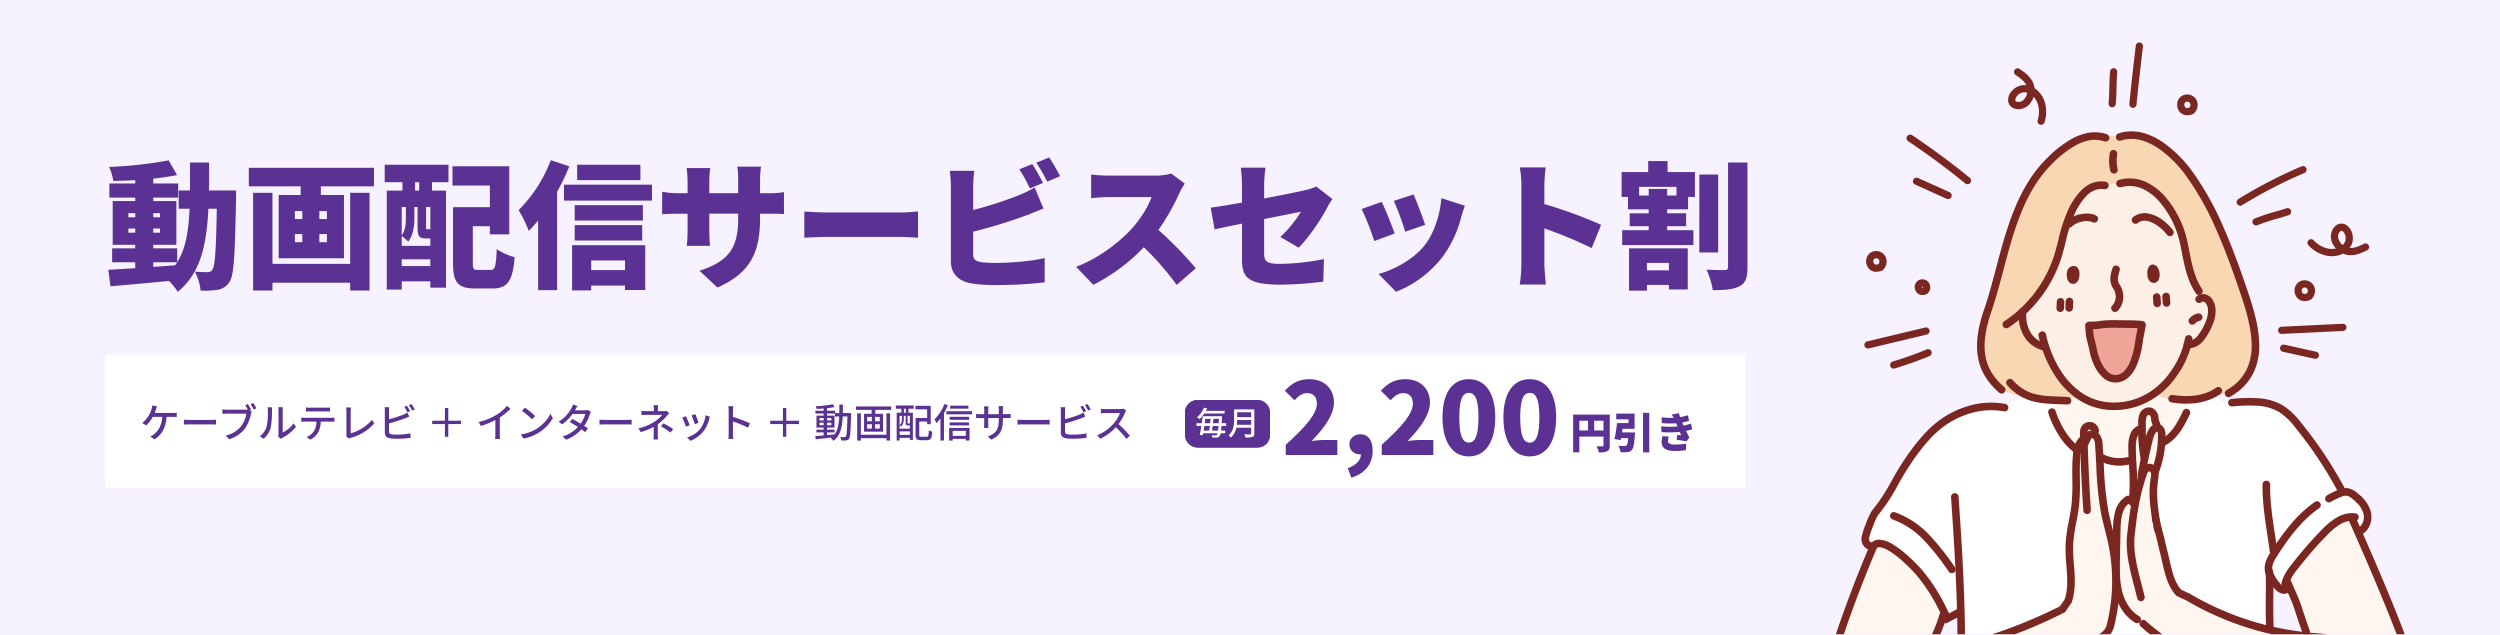 <svg xmlns="http://www.w3.org/2000/svg" xmlns:xlink="http://www.w3.org/1999/xlink" width="1000" height="254" viewBox="0 0 1000 254"><defs><clipPath id="a"><rect width="281.784" height="253.709" fill="none"/></clipPath></defs><g transform="translate(-200 -3474)"><rect width="1000" height="254" transform="translate(200 3474)" fill="#f7f2ff"/><path d="M-310.7-6.105h9.57c-.275.44-.55.825-.825,1.21l-8.745.66ZM-320.65-17.93v-1.65h2.75v1.65Zm0-7.81h2.75v1.65h-2.75Zm12.65,0v1.65h-2.7v-1.65Zm0,7.81h-2.7v-1.65h2.7Zm19.58-16.885c.055-3.52.055-7.26.055-11.165h-7.645v11.165h-4.51V-27.5h4.345c-.385,8.855-1.485,15.9-4.95,21.395V-11.66h-9.57v-1.43h9.24V-30.58h-9.24v-1.375h9.955V-37.62H-310.7v-1.925c3.41-.385,6.655-.825,9.515-1.43l-3.355-5.885a166.429,166.429,0,0,1-23.815,2.64,23.5,23.5,0,0,1,1.705,5.61c2.8-.055,5.775-.165,8.745-.33v1.32h-10.34v5.665h10.34v1.375h-9.02v17.49h9.02v1.43h-9.24v5.555h9.24V-3.74c-4.07.275-7.755.5-10.78.66l.88,6.6c6.435-.55,15.015-1.32,23.375-2.145A23.475,23.475,0,0,1-300.9,5.72c9.02-7.315,11.495-18.37,12.265-33.22h3.355C-285.56-11-286-4.565-287.045-3.135a1.993,1.993,0,0,1-1.87.99,50.286,50.286,0,0,1-5.17-.22,19.827,19.827,0,0,1,2.31,7.59,33.137,33.137,0,0,0,6.93-.33A6.673,6.673,0,0,0-280.17,1.7c1.76-2.585,2.145-10.835,2.585-33.11,0-.935.055-3.41.055-3.41Zm56.485,29.37H-263.01V-33.88h-7.755V5.225h7.755V2.09h31.075V5.225h7.755V-33.88h-7.755Zm-9.295-17.93h-3.025v-3.19h3.025Zm0,9.24h-3.025V-17.38h3.025Zm-12.815-3.245h2.97v3.245h-2.97Zm0-9.185h2.97v3.19h-2.97ZM-272.47-43.89v7.425h20.735V-33h-8.8V-7.7h26.125V-33h-9.24v-3.465h21.23V-43.89Zm68.145,9.13h-1.65v-3.355h1.65Zm-6.985,30.2V-7.26h11.44v2.695Zm1.65-23.65v4.29c0,2.255-.11,4.9-1.65,7.04v-11.33Zm9.295,12.595h.5v2.97h-11.44v-3.9a14.694,14.694,0,0,1,2.585,2.2c2.09-2.64,2.475-6.545,2.475-9.515v-4.345h1.265v8.14c0,3.575.715,4.455,3.245,4.455Zm.5-3.63c-.11-.11-.22-.165-.33-.275-.11.165-.22.22-.715.22h-.33c-.275,0-.33-.055-.33-.825v-8.085h1.705Zm-18.26-18.865h7.1v3.355h-6.27V4.84h5.995V1.54h11.44V4.07h6.27V-34.76h-5.61v-3.355h6.6V-45.1h-25.52Zm37.455,35.09c-1.925,0-2.2-.275-2.2-2.7V-20.515h6.82v3.245h7.755V-44.5h-22.715v7.7h14.96v8.69h-14.74v22.44c0,7.81,2.145,10.065,8.855,10.065h6.82c6.16,0,8.195-2.97,8.965-12.54a22.617,22.617,0,0,1-7.15-3.19c-.33,7.04-.66,8.3-2.53,8.3ZM-115.83-45.1h-25.3v6.16h25.3Zm-35.86-1.815A56.386,56.386,0,0,1-164.56-26.95a50.226,50.226,0,0,1,4.07,8.305,46.761,46.761,0,0,0,3.74-4.18V5.06h7.59V-34.265a96.079,96.079,0,0,0,4.9-10.23Zm29.7,40.1v3.85h-13.53V-6.82ZM-143.165,5.17h7.645V3.245h13.53v1.76h8.085v-17.93h-29.26ZM-142.12-14.8h27v-6.16h-27Zm27.28-14.135h-27.28v6.16h27.28Zm-31.57-8.195v6.38h35.2v-6.38Zm78.43,3.41v-5.17A44.073,44.073,0,0,1-67.6-44.33h-9.46a35.894,35.894,0,0,1,.33,5.445v5.17h-11.55v-4.51a42.84,42.84,0,0,1,.385-5.555h-9.46a43.429,43.429,0,0,1,.385,5.5v4.565h-3.96a32.541,32.541,0,0,1-6.215-.6v9.02c1.6-.11,3.245-.22,6.215-.22h3.96v6.655a53.677,53.677,0,0,1-.33,6.215H-88c-.11-1.375-.275-3.52-.275-6.215V-25.52h11.55v1.98c0,12.43-4.455,17.215-15.455,20.845l7.15,6.71C-71.335-1.98-67.98-10.725-67.98-23.76v-1.76h2.97c3.135,0,5.06,0,6.6.165v-8.8a35.307,35.307,0,0,1-6.655.44ZM-50.27-15.9c2.255-.165,6.38-.33,9.515-.33H-11.55c2.255,0,5.335.275,6.765.33V-26.4c-1.6.11-4.29.385-6.765.385H-40.755c-2.695,0-7.315-.22-9.515-.385ZM45.21-37.84c-.99-1.925-2.915-5.5-4.29-7.535l-5.17,2.09a74.514,74.514,0,0,1,4.235,7.645ZM17.27-18.315A217.467,217.467,0,0,0,38.28-24.75c1.925-.715,4.675-1.87,7.1-2.86l-3.52-8.415A42.948,42.948,0,0,1,35.2-32.78,154.119,154.119,0,0,1,17.27-27v-9.24a54.24,54.24,0,0,1,.44-6.435H7.92a60.137,60.137,0,0,1,.44,6.435V-6.49c0,4.95,3.025,7.92,8.085,8.855a63.218,63.218,0,0,0,9.515.66,164.66,164.66,0,0,0,19.91-1.1V-7.81C41.36-6.6,32.23-5.83,26.51-5.83a44.484,44.484,0,0,1-5.83-.275c-2.365-.44-3.41-.99-3.41-3.135Zm25.245-27.61a61.35,61.35,0,0,1,4.345,7.59l5.17-2.2a78.5,78.5,0,0,0-4.345-7.48ZM96.47-41.58a23.269,23.269,0,0,1-6.6.825H71.5a65.286,65.286,0,0,1-7.04-.44v9.46c1.54-.11,4.565-.44,7.04-.44H88.6c-1.155,3.52-4.125,8.36-7.7,12.43C76.01-14.3,67.32-7.535,58.41-4.29l6.93,7.2A73.7,73.7,0,0,0,85.525-12.1,109.2,109.2,0,0,1,98.67,2.97l7.645-6.655A146.529,146.529,0,0,0,91.355-19.03,85.247,85.247,0,0,0,99.66-33.55a30.815,30.815,0,0,1,2.255-4.015Zm50.985,29.645c3.685-3.52,9.075-11.44,11.44-16.06.55-1.1,1.485-2.53,2.035-3.41l-6.435-5.005a19.183,19.183,0,0,1-4.455,1.485c-2.53.6-9.24,1.98-16.39,3.3V-36.9a55.427,55.427,0,0,1,.55-7.04h-9.9a56.56,56.56,0,0,1,.495,7.04v6.93c-5.225.935-9.9,1.7-12.54,2.035l1.6,8.69c2.365-.55,6.38-1.375,10.945-2.31V-7.48c0,7.15,1.76,10.34,15.565,10.34A141.672,141.672,0,0,0,157.3,1.65l.275-9.02a94.589,94.589,0,0,1-17.49,1.925c-5.72,0-6.435-1.155-6.435-4.4v-13.53c6.655-1.32,12.705-2.53,14.685-2.915a45.146,45.146,0,0,1-8.2,10.065Zm45.98-21.285-7.92,2.585a103.528,103.528,0,0,1,4.565,12.32l7.975-2.75C197.23-23.65,194.535-30.8,193.435-33.22Zm11.11,1.485c-.495,6.82-3.08,14.3-6.71,18.865C193.27-7.095,185.24-2.915,179.41-1.43L186.4,5.72A43.582,43.582,0,0,0,205.04-8.3a45.1,45.1,0,0,0,7.37-15.62c.385-1.32.77-2.64,1.54-4.785Zm-23.87,1.485-8.03,2.86a100.115,100.115,0,0,1,5.06,12.815l8.14-3.025C184.745-20.79,182.215-27.17,180.675-30.25Zm87.78,9.185A181.838,181.838,0,0,0,245.74-29.37V-36.9a65.393,65.393,0,0,1,.55-7.15H235.9a38.424,38.424,0,0,1,.66,7.15V-5.5a61.745,61.745,0,0,1-.66,8.3h10.45c-.275-2.475-.6-6.82-.6-8.3V-19.635a171.529,171.529,0,0,1,18.92,7.865ZM295.57-5.83v2.97h-8.8V-5.83ZM279.62,5.28h7.15V2.97h8.8V4.785h7.535V-11.66H279.62ZM298.6-32.78h-3.74v-2.64h-7.37v2.64h-3.85v-3.465H298.6Zm-3.575-13.8h-7.755v4.4H276.65v9.955h2.53v4.95h8.3v1.595h-7.59v5.17h7.59v1.595H276.87v5.94h28.49v-5.94h-10.5v-1.595h7.59v-5.17h-7.59V-27.28h8.36v-4.95h2.75v-9.955H295.02Zm20.24,5.39h-7.535V-10.01h7.535Zm3.96-4.785V-4.235c0,.935-.385,1.265-1.32,1.265-1.1,0-4.29,0-7.315-.165a31.238,31.238,0,0,1,2.53,8.195c4.73,0,8.3-.275,10.725-1.595,2.42-1.265,3.135-3.41,3.135-7.645v-41.8Z" transform="translate(572 3585)" fill="#5b3293"/><g transform="translate(908 3474)"><g clip-path="url(#a)"><path d="M194.461,245.2a115.761,115.761,0,0,0,14.774,2.492c.358.036.715.073,1.075.106a.808.808,0,0,0-.052-.375,16.5,16.5,0,0,0-1.4-2.919l-.348.121c-1.038-2.886-1.957-5.8-2.919-8.71-.733-2.2-1.694-4.339-2.643-6.474-.483-1.088-.962-2.173-1.407-3.266l-.733-.094c.831-2.767,2.72-5.124,4.567-7.384a155.311,155.311,0,0,1,11.695-13.254c2.7-2.618,6.038-5.191,9.686-5.42a6.574,6.574,0,0,0,.853,2.182l.381-.169q1.062,2.392,2.07,4.685c28.311,64.315,26.1,69.811,24.037,78.853a7.578,7.578,0,0,1-7.3,7.027c-6.219.891-12.527-.632-18.513-2.527-12.6-3.987-24.571-9.656-36.346-15.607l-.107-.055c-4.194-2.124-8.373-4.287-12.421-6.671-6.408-3.767-12.471-8.07-18.527-12.365l-3.36-2.384c-4.231-3-9.7-6.487-13.7-10.281l.174-.236q-1.2-.874-2.409-1.719l-.176.253c-3.914-2.265-6.362-6.474-7.466-10.831a34.591,34.591,0,0,1-.944-7.324c-.07-2.021-.032-4.054.007-6.069q.114-5.851.229-11.7c.084-4.354.6-9.478,4.222-11.823a5.7,5.7,0,0,1,1.837-1.4l.439.043c.471-5.1-.015-10.247-.244-15.393-.067-1.487-.112-2.973-.107-4.46a12.419,12.419,0,0,1,.565-4.293,4.9,4.9,0,0,1,2.912-3.058h.507a56.651,56.651,0,0,0,.953,11.876l.1.022q-.737,3.509-1.337,7.043l.357.115q.225-.687.466-1.4a2.8,2.8,0,0,1,2.583-2.094,2.335,2.335,0,0,1,1.858,1.873,3.845,3.845,0,0,1,.1,1.593c-1.02,6.447-.544,10.156.414,17.245l-.027.006q.526,2.027.912,4.079c.913,2.856,1.254,4.719,1.643,6.309.324,1.325.643,2.653.967,3.979,1.2,4.919,2.1,11.163,5.715,15l3.818,1.8A116.753,116.753,0,0,0,194.461,245.2" transform="translate(5.456 6.758)" fill="#fff6f0"/><path d="M193.726,245.168l.147.535a116.769,116.769,0,0,1-32.567-13.052l-3.82-1.8c-3.614-3.834-4.514-10.079-5.714-15-.325-1.326-.643-2.653-.968-3.979-.387-1.59-.73-3.453-1.642-6.309-.254-1.368-.561-2.731-.913-4.079l.027-.006c-.958-7.087-1.436-10.8-.414-17.245a3.811,3.811,0,0,0-.1-1.593l.183-.054a38.76,38.76,0,0,0,2.631-11.816c.483-.169.956-.369,1.423-.583,3.856-2.3,6.151-6.477,8.139-10.557l-.629-.281q1.291-2.847,2.59-5.689a23.791,23.791,0,0,0,6.494-1.211,5.8,5.8,0,0,0,4.02-.146c.9,2.043,3.564,2.676,6.069,2.88l.03-.37c6.841-.58,14.253-1.026,20.022,2.656a28.411,28.411,0,0,1,6.509,6.339,163.8,163.8,0,0,1,16.766,25.007l-.55.293a12.931,12.931,0,0,0,.635,1.9,5.691,5.691,0,0,1,2.744-.483,6.069,6.069,0,0,1,2.777,1.384,21.786,21.786,0,0,1,1.834,1.571,11.556,11.556,0,0,1,3.327,5.235,7.153,7.153,0,0,1-.939,5.788l.07.049a5.017,5.017,0,0,1-2.437,2.68q-1.007-2.294-2.07-4.686l-.381.169a6.567,6.567,0,0,1-.852-2.181c-3.649.229-6.992,2.8-9.686,5.419A155.289,155.289,0,0,0,204.785,219.2c-1.847,2.26-3.737,4.617-4.567,7.383l.733.094c.445,1.1.924,2.179,1.406,3.266l-1.367-1.1-.567.692c-1.316.81-2.886-.532-3.837-1.741a16.851,16.851,0,0,1-2.858-4.611c.278,5.926-.2,10.113.177,21.938Z" transform="translate(6.044 6.249)" fill="#fff"/><path d="M149.025,164.6a2.581,2.581,0,0,0-1.921,1.236,10.8,10.8,0,0,0-1.382,3.577q-.929,3.716-1.709,7.456l-.1-.022a56.65,56.65,0,0,1-.953-11.876c-.006-.713-.013-1.436-.018-2.154a7,7,0,0,1,.55-3.39,2.509,2.509,0,0,1,2.9-1.351A3.1,3.1,0,0,1,148,160.51a8.309,8.309,0,0,0,.779,2.885c.069.4.149.808.246,1.2" transform="translate(5.864 6.483)" fill="#fff6f0"/><path d="M146.716,103.457c.507-1.1,1.883.524,1.548,2.879-.169,1.182-.766,1.293-1.3.845s-.577-2.263-.507-2.907c.006-.059.231-.769.256-.818" transform="translate(6.009 4.231)" fill="#fff6f0"/><path d="M149.034,164.338a1.375,1.375,0,0,1,.351.046c1.145.289,1.437,1.743,1.454,2.912q.022,1.491-.077,2.982a38.748,38.748,0,0,1-2.632,11.816l-.183.054a2.331,2.331,0,0,0-1.858-1.873,2.8,2.8,0,0,0-2.583,2.094q-.242.707-.467,1.4l-.357-.116q.6-3.534,1.337-7.042.779-3.743,1.709-7.456a10.794,10.794,0,0,1,1.382-3.577,2.581,2.581,0,0,1,1.924-1.236" transform="translate(5.855 6.743)" fill="#fff6f0"/><path d="M143.758,124.79c.106.016-.977,5.015-1.188,6.558-.713,5.208-2.689,14.729-9.2,15.039-2.97.143-5.213-2.07-6.96-5.178-1.911-3.405-2.079-6.992-3.237-10.708a44.9,44.9,0,0,1-.629-5.38c-.034-.169,2.1,0,3.409-.179a39.42,39.42,0,0,1,6.725-.489c1.515.022,3.02.061,4.491.079,1.627.018,2.317-.046,3.937.072.644.05,1.88.077,2.656.186" transform="translate(5.028 5.106)" fill="#efa597"/><path d="M175.331,156.422a5.809,5.809,0,0,1-4.02.146,23.791,23.791,0,0,1-6.493,1.211,33.607,33.607,0,0,1-5.025-.129,16.229,16.229,0,0,1-9.386-2.4,30.8,30.8,0,0,0,8.059-8.345,34.215,34.215,0,0,0,5.211-11.22,6.344,6.344,0,0,0,5.128-2.411c3-3.722,6.652-11.039,3.218-15.274a3.033,3.033,0,0,0-2.8-.93,8.416,8.416,0,0,1-1.449-3.469c-3.643-5.845-4.356-13.209-5.818-19.665-2.292-10.1-11.477-25.407-24.164-22.915a37.665,37.665,0,0,0-7.107,1.155l-.04-.124c-6.94-1.061-11.147,5.674-13.71,11.269s-3.386,11.782-5.284,17.626a51.1,51.1,0,0,1-13.474,21.176c-.147.145-.3.283-.446.417l.021.021a14.83,14.83,0,0,0,1.731,8.84,10.682,10.682,0,0,0,7.168,5.235l.193-.062c2.368,7.28,6.913,15.3,14.071,19.931a8.361,8.361,0,0,1-2.165.682,20.942,20.942,0,0,1-4.053.184l-.031.743c-2.241-.084-4.335-.136-6.31-.27a30.286,30.286,0,0,1-6.949-1.136,18.9,18.9,0,0,1-2.467-.964l-.018.04a10.069,10.069,0,0,1-6.1-.575,26.645,26.645,0,0,1-4.793-2.618c-7.192-6.93-9.3-15.806-4.271-30.417,6.741-19.592,9.051-44.456,24.812-59.96,5.388-5.3,13.374-11.743,21.6-9.437a32.9,32.9,0,0,1,8.529-.635c10.153-1.761,20.075,7.565,25.551,15.019,9.091,12.369,15.423,28.154,21.7,46.574,4.775,14,9.736,30.976-4.243,40.475l-.13-.188-4.921,1.93c-.432.162-.873.328-1.323.474" transform="translate(3.324 2.13)" fill="#f9d7b2"/><path d="M130.468,245.2l-.024-.029a7.241,7.241,0,0,0,2.76-4.406,73.49,73.49,0,0,0,2.039-20.2l.136-.005a34.6,34.6,0,0,0,.943,7.324c1.1,4.356,3.554,8.565,7.467,10.831l.177-.254q1.213.845,2.408,1.72l-.174.235c4,3.8,9.469,7.278,13.7,10.281l3.36,2.384c6.057,4.3,12.12,8.6,18.527,12.365,4.049,2.384,8.227,4.547,12.421,6.672l.107.054c-.079.559-.2,1.154-.332,1.765.387,19.015-1.014,46.472-.046,71.1v.04c-40.47,0-77.969-.04-118.88-.04-.049-18.393,2.076-43.9,1-61.888l.281-.016q.1-2.094.193-4.184,3.136-1.591,6.165-3.387c11.707-6.95,22.032-12.265,33.541-19.53a90.132,90.132,0,0,0,10.425-7.516c.012-.011.027-.023.043-.039q.4-.358.741-.7a.046.046,0,0,1,.016-.012q1.454-1.343,3.005-2.565" transform="translate(3.08 9.05)" fill="#fff"/><path d="M128.03,176.146a15.457,15.457,0,0,0,10.04.985l-.058-.516a2.706,2.706,0,0,0,1.46-.541l.277-.011c.229,5.145.715,10.3.245,15.393l-.44-.042a5.724,5.724,0,0,0-1.837,1.4c-3.614,2.341-4.138,7.465-4.222,11.823q-.116,5.851-.229,11.7c-.04,2.018-.077,4.048-.007,6.069l-.136.006a73.268,73.268,0,0,0-1.437-11.924c-.883-4.308-2.156-8.535-3-12.849-1.42-7.248-1.623-14.649-2.032-22.03l.518-.03c.3.162.591.323.894.484Z" transform="translate(5.197 7.205)" fill="#fff"/><path d="M125.116,165.623l.113.142a9.03,9.03,0,0,0,.084,1.774l-.028.032a2.169,2.169,0,0,0-1.822-.55c-.983.2-1.258.934-2.3,3.261l-.531.012c-.033-1.133-.058-2.263-.084-3.4,0-.108-.007-.218-.007-.33a3.856,3.856,0,0,1,.294-1.731,2.331,2.331,0,0,1,2.449-1.223,2.307,2.307,0,0,1,1.834,2.009" transform="translate(4.946 6.712)" fill="#fff6f0"/><path d="M132.716,247.394l.025.03q-1.552,1.224-3,2.568l-.016.013c-.253.229-.5.465-.741.7l-.043.039a90.131,90.131,0,0,1-10.425,7.516C107,265.524,96.679,270.844,84.971,277.79q-3.026,1.8-6.165,3.386c-13.322,6.8-27.987,11.072-42.387,14.879a15.5,15.5,0,0,1-7.711.506,11.312,11.312,0,0,1-6.991-5.921,21.681,21.681,0,0,1-2.091-9.079c-.394-8.925,2.07-17.707,4.756-26.233q6.941-22.007,16.06-43.26.15-.356.305-.713c4.183-3.969,15.712,7.938,18.377,11.093A71.982,71.982,0,0,1,68.3,236.806a7.525,7.525,0,0,1-.247,2.949l.253.078a63.7,63.7,0,0,1-4.7,11.233q-.857,1.612-1.815,3.171l.129.807.782-.142c.39-.073.779-.146,1.166-.222q4.377-.829,8.709-1.857,1.63-.386,3.256-.8a197.087,197.087,0,0,0,40.355-15.166l2.3-3.39c2.39-7.239.094-15.113.46-22.717.254-5.28,1.793-10.417,2.373-15.671.7-6.412-.034-12.9.5-19.332a17.573,17.573,0,0,1,.57-3.432,7.164,7.164,0,0,1,2.182-3.62v-2.239h.11c0,.111,0,.222.006.33.024,1.132.049,2.263.084,3.4l.532-.014c1.044-2.327,1.319-3.056,2.3-3.259a2.171,2.171,0,0,1,1.823.55,2.865,2.865,0,0,1,.65.786,6.817,6.817,0,0,1,.663,2.886c.123,1.619.223,3.239.311,4.861.409,7.381.613,14.779,2.033,22.03.844,4.314,2.119,8.541,3,12.848a73.51,73.51,0,0,1-.6,32.128,7.236,7.236,0,0,1-2.764,4.4" transform="translate(0.804 6.83)" fill="#fff6f0"/><path d="M91.345,156.625l.095-.6c3.721-1.774,7.674-3.426,11.783-3.453a30.287,30.287,0,0,0,6.949,1.136,17.8,17.8,0,0,0,1.8,4.5l-.686.375c1.548,4.873,5.041,11.193,9.085,14.368l.577-.591a4.034,4.034,0,0,0,.747.513,17.576,17.576,0,0,0-.572,3.432c-.531,6.428.207,12.92-.5,19.332-.581,5.254-2.12,10.387-2.373,15.671-.366,7.608,1.93,15.48-.46,22.717l-2.3,3.39a197.059,197.059,0,0,1-40.354,15.167l-.122-.467q0-6.79-.18-13.59l-.415.012-5,2.6c-.583-1.26-1.183-2.517-1.811-3.759a72.024,72.024,0,0,0-9.176-14.357c-2.665-3.154-14.2-15.067-18.378-11.093-.1.238-.2.475-.3.713a5.49,5.49,0,0,0-2.122-1.943l-.714.022a3.564,3.564,0,0,1-.348-1.571c.018-1.288,3.041-9.194,3.877-10.181,6.493-7.7,8.3-14.127,15.191-23.577,3.468-4.752,7.3-9.347,12.11-12.761,4.66-3.309,13.628-7.545,23.6-6.007" transform="translate(1.5 6.26)" fill="#fff"/><path d="M138.867,178.133a15.461,15.461,0,0,1-10.041-.985l.04-.084c-.3-.16-.6-.321-.894-.484l-.519.03q-.126-2.433-.311-4.861a6.821,6.821,0,0,0-.663-2.886,2.86,2.86,0,0,0-.65-.785l.027-.033a9.026,9.026,0,0,1-.084-1.774l-.112-.142a2.309,2.309,0,0,0-1.838-2.012,2.333,2.333,0,0,0-2.449,1.223,3.867,3.867,0,0,0-.295,1.731h-.109v2.238a7.166,7.166,0,0,0-2.182,3.619,4.034,4.034,0,0,1-.747-.513l-.577.591c-4.045-3.175-7.537-9.5-9.085-14.369l.686-.374a17.792,17.792,0,0,1-1.8-4.506c1.975.134,4.068.182,6.31.27l.03-.743a20.785,20.785,0,0,0,4.054-.184,8.321,8.321,0,0,0,2.165-.682,23.893,23.893,0,0,0,10.885,3.779,27.658,27.658,0,0,0,18.613-5.03,16.23,16.23,0,0,0,9.387,2.4,33.457,33.457,0,0,0,5.024.129l-2.591,5.689.629.281c-1.987,4.082-4.284,8.263-8.139,10.557-.467.214-.94.411-1.423.583q.1-1.491.077-2.982c-.015-1.17-.309-2.618-1.453-2.912a1.381,1.381,0,0,0-.351-.046c-.095-.4-.177-.8-.248-1.2a8.309,8.309,0,0,1-.779-2.885,3.1,3.1,0,0,0-1.608-2.436,2.509,2.509,0,0,0-2.9,1.351,7,7,0,0,0-.55,3.391c.006.72.013,1.441.018,2.153h-.506a4.9,4.9,0,0,0-2.913,3.058,12.39,12.39,0,0,0-.564,4.292c-.006,1.487.04,2.973.107,4.46l-.277.013a2.706,2.706,0,0,1-1.46.541Z" transform="translate(4.401 6.203)" fill="#fff6f0"/><path d="M149.749,154.5a27.658,27.658,0,0,1-18.613,5.03,23.9,23.9,0,0,1-10.886-3.779c-7.155-4.628-11.7-12.65-14.07-19.931l-.193.063a10.686,10.686,0,0,1-7.168-5.236,14.836,14.836,0,0,1-1.731-8.84l-.022-.021q.225-.2.446-.417A51.093,51.093,0,0,0,110.989,100.2c1.9-5.843,2.723-12.031,5.283-17.626s6.772-12.33,13.71-11.269l.04.123a37.835,37.835,0,0,1,7.106-1.155C149.815,67.778,159,83.084,161.293,93.187c1.463,6.456,2.176,13.819,5.818,19.665a8.421,8.421,0,0,0,1.449,3.469,3.033,3.033,0,0,1,2.8.929c3.434,4.235-.224,11.553-3.218,15.275a6.35,6.35,0,0,1-5.128,2.411,34.236,34.236,0,0,1-5.211,11.22,30.822,30.822,0,0,1-8.058,8.347m.543-46.811c.338-2.356-1.045-3.976-1.548-2.878-.025.048-.253.76-.253.818-.071.642-.009,2.465.506,2.906s1.123.341,1.3-.842Zm-6.672,25.889c.211-1.544,1.294-6.544,1.188-6.56-.776-.108-2.011-.136-2.653-.184-1.622-.118-2.312-.054-3.938-.072-1.471-.019-2.976-.057-4.49-.079a39.43,39.43,0,0,0-6.726.489c-1.306.176-3.443.012-3.409.179a44.722,44.722,0,0,0,.63,5.38c1.157,3.716,1.324,7.3,3.236,10.707,1.747,3.109,3.99,5.321,6.96,5.178,6.512-.308,8.487-9.825,9.2-15.036Zm-25.4-25.825c.106-.584.262-3.2-1.057-2.632a1.137,1.137,0,0,0-.666.49,3.93,3.93,0,0,0,.294,3.378c.481.412,1.181.119,1.427-1.234Z" transform="translate(3.98 2.872)" fill="#fcefe6"/><path d="M116.743,102.146a2.046,2.046,0,0,1,1.593.754,3.592,3.592,0,0,1,.7,2.2,7.663,7.663,0,0,1-.085,1.541l0,.008a3.983,3.983,0,0,1-.712,1.721,2.236,2.236,0,0,1-1.779.922,2.158,2.158,0,0,1-1.4-.527A3.844,3.844,0,0,1,114,106.248a5.136,5.136,0,0,1,.385-2.715l.031-.06.036-.057a2.648,2.648,0,0,1,1.446-1.108A2.341,2.341,0,0,1,116.743,102.146Z" transform="translate(4.739 4.253)" fill="#7a2721"/><path d="M147.148,101.591a2.2,2.2,0,0,1,1.655.821,5.329,5.329,0,0,1,.961,4.138c-.252,1.762-1.324,2.39-2.243,2.39a2.374,2.374,0,0,1-1.531-.6l-.008-.007a3.467,3.467,0,0,1-.993-2.349,9.123,9.123,0,0,1-.036-1.873,7.654,7.654,0,0,1,.388-1.29h0A1.987,1.987,0,0,1,147.148,101.591Z" transform="translate(6.009 4.231)" fill="#7a2721"/><path d="M132.555,120.549a1.515,1.515,0,0,1-1.1-2.555,5.187,5.187,0,0,0,1.272-4.793l-.022-.091-.011-.093a4.734,4.734,0,0,0-.729-1.646,10.64,10.64,0,0,1-.855-1.7c-.866-2.363-.113-4.83.437-6.631a1.515,1.515,0,0,1,2.9.884c-.55,1.8-.967,3.4-.49,4.705a8.122,8.122,0,0,0,.627,1.216,7.336,7.336,0,0,1,1.111,2.733,8.207,8.207,0,0,1-2.034,7.5A1.511,1.511,0,0,1,132.555,120.549Z" transform="translate(5.426 4.246)" fill="#7a2721"/><path d="M132.153,122.937h0c.181,0,.364,0,.544,0,.776.01,1.557.026,2.313.041.718.014,1.461.029,2.18.039.2,0,.4,0,.618,0l.678,0,.577,0c.564,0,1.215.009,2.153.077.191.014.455.027.735.041.669.033,1.427.071,2.021.155a1.524,1.524,0,0,1,1.02.615,1.749,1.749,0,0,1,.249,1.376c-.025.166-.064.393-.119.694-.1.539-.239,1.251-.387,2-.265,1.35-.566,2.88-.661,3.575a35.266,35.266,0,0,1-2.55,9.778,13.521,13.521,0,0,1-3.047,4.425,7.862,7.862,0,0,1-5.036,2.144,7.256,7.256,0,0,1-5.085-1.8,14.5,14.5,0,0,1-3.269-4.147,25.363,25.363,0,0,1-2.427-7.271c-.27-1.223-.55-2.488-.935-3.727a21.813,21.813,0,0,1-.563-4.286c-.034-.486-.075-1.091-.105-1.25a1.529,1.529,0,0,1,.315-1.266,1.872,1.872,0,0,1,1.485-.617c.239-.01.532-.011.87-.012a18.152,18.152,0,0,0,2.007-.077A41,41,0,0,1,132.153,122.937Zm5.655,3.117c-.226,0-.44,0-.655,0-.733-.01-1.481-.025-2.2-.039-.75-.015-1.527-.031-2.292-.041-.168,0-.337,0-.5,0a37.959,37.959,0,0,0-5.963.474l-.038.006a16.512,16.512,0,0,1-1.961.1,20.738,20.738,0,0,0,.426,3.5c.425,1.364.718,2.692,1,3.977a22.683,22.683,0,0,0,2.11,6.442c1.667,2.969,3.424,4.412,5.371,4.412.065,0,.131,0,.2,0a4.844,4.844,0,0,0,3.135-1.353,10.558,10.558,0,0,0,2.335-3.444,32.831,32.831,0,0,0,2.306-8.934c.107-.781.4-2.289.69-3.747.078-.394.162-.825.239-1.224l-.2-.01c-.3-.015-.581-.029-.806-.046-.792-.057-1.345-.069-1.931-.069l-.559,0Z" transform="translate(5.028 5.107)" fill="#7a2721"/><path d="M115.021,87.591a1.515,1.515,0,0,1-1.1-2.56,10.854,10.854,0,0,1,5.5-2.755,12.466,12.466,0,0,1,3.2-.277,7.3,7.3,0,0,1,3.015.752,1.515,1.515,0,1,1-1.4,2.685,6.685,6.685,0,0,0-4.178-.2,8.071,8.071,0,0,0-3.935,1.882A1.511,1.511,0,0,1,115.021,87.591Z" transform="translate(4.72 3.426)" fill="#7a2721"/><path d="M154.209,91.066a1.513,1.513,0,0,1-1.215-.609c-2.416-3.237-5.962-5.235-8.217-5.536a4.288,4.288,0,0,0-3.376.847,1.515,1.515,0,1,1-1.867-2.386,7.364,7.364,0,0,1,5.644-1.464,13.643,13.643,0,0,1,5.946,2.572,20.249,20.249,0,0,1,4.3,4.156,1.515,1.515,0,0,1-1.213,2.421Z" transform="translate(5.764 3.42)" fill="#7a2721"/><path d="M166.044,115.1a1.513,1.513,0,0,1-1.255-.665c-.184-.272-.349-.526-.5-.777-2.975-4.778-4.06-10.353-5.109-15.743-.3-1.525-.577-2.966-.9-4.384a37.842,37.842,0,0,0-7.849-15.52,20.437,20.437,0,0,0-6.67-5.248,12.609,12.609,0,0,0-7.877-1c-.346.068-.693.15-1.032.243a1.515,1.515,0,0,1-.807-2.92c.413-.114.836-.214,1.257-.3a15.578,15.578,0,0,1,9.734,1.221,23.423,23.423,0,0,1,7.68,6,38.78,38.78,0,0,1,5.445,8.317,39.7,39.7,0,0,1,3.076,8.525c.332,1.463.629,2.994.917,4.475,1,5.122,2.027,10.419,4.709,14.724l.006.01c.13.212.27.429.429.664a1.515,1.515,0,0,1-1.252,2.366Z" transform="translate(5.517 2.873)" fill="#7a2721"/><path d="M111.529,120.037q-.05,0-.1,0a1.515,1.515,0,0,1-1.412-1.611c.025-.381.039-.82.051-1.243.015-.482.029-.938.059-1.332a1.515,1.515,0,1,1,3.021.233c-.025.324-.038.745-.051,1.191s-.028.916-.057,1.35A1.515,1.515,0,0,1,111.529,120.037Z" transform="translate(4.576 4.758)" fill="#7a2721"/><path d="M114.96,119.927c-.033,0-.066,0-.1,0a1.515,1.515,0,0,1-1.414-1.61c.025-.379.038-.814.05-1.235.015-.487.029-.947.059-1.345a1.515,1.515,0,1,1,3.021.232c-.025.328-.038.754-.052,1.2s-.027.908-.055,1.339A1.515,1.515,0,0,1,114.96,119.927Z" transform="translate(4.717 4.754)" fill="#7a2721"/><path d="M152.372,118.017a1.515,1.515,0,0,1-1.507-1.376c-.039-.424-.066-.88-.093-1.32-.027-.456-.053-.887-.088-1.219a1.515,1.515,0,1,1,3.013-.318c.042.4.07.863.1,1.355.025.417.051.848.086,1.224a1.515,1.515,0,0,1-1.37,1.647C152.466,118.015,152.419,118.017,152.372,118.017Z" transform="translate(6.245 4.675)" fill="#7a2721"/><path d="M148.769,118.2a1.515,1.515,0,0,1-1.506-1.372c-.042-.437-.069-.908-.1-1.362s-.051-.859-.084-1.179a1.515,1.515,0,0,1,3.014-.315c.04.388.067.838.1,1.314.025.428.052.872.088,1.256a1.515,1.515,0,0,1-1.365,1.651Q148.841,118.2,148.769,118.2Z" transform="translate(6.097 4.683)" fill="#7a2721"/><path d="M133.362,158.756q-1.336,0-2.677-.123a25.523,25.523,0,0,1-11.574-4.019,32.425,32.425,0,0,1-9.263-9.4,46.872,46.872,0,0,1-5.42-11.33l-.261-.815c-.409-1.338-.756-2.672-1.031-3.964a1.515,1.515,0,1,1,2.964-.631c.256,1.2.58,2.447.962,3.7l.248.775a43.8,43.8,0,0,0,5.06,10.587,29.43,29.43,0,0,0,8.391,8.539,22.488,22.488,0,0,0,10.2,3.543,26.158,26.158,0,0,0,17.595-4.756l.008-.006a29.132,29.132,0,0,0,7.662-7.934,32.511,32.511,0,0,0,5.01-10.759c.174-.7.331-1.415.479-2.192a1.515,1.515,0,0,1,2.976.568c-.159.833-.328,1.6-.516,2.357a36.023,36.023,0,0,1-5.413,11.682,32.149,32.149,0,0,1-8.451,8.752A29.191,29.191,0,0,1,133.362,158.756Z" transform="translate(4.293 5.284)" fill="#7a2721"/><path d="M160.565,134.632l-.163,0h-.032a1.515,1.515,0,0,1,0-3.03h.085a4.855,4.855,0,0,0,3.9-1.835l.009-.011a21.914,21.914,0,0,0,3.751-6.936,10.209,10.209,0,0,0,.5-3.633,4.833,4.833,0,0,0-1-2.761,1.508,1.508,0,0,0-1.37-.436.15.15,0,0,0-.079.046,1.515,1.515,0,0,1-2.229-2.052,3.2,3.2,0,0,1,1.731-.968h.006a4.519,4.519,0,0,1,4.2,1.394l.031.034.029.036c1.847,2.277,2.218,5.467,1.075,9.225a25.1,25.1,0,0,1-4.284,7.947A7.9,7.9,0,0,1,160.565,134.632Z" transform="translate(6.58 4.696)" fill="#7a2721"/><path d="M162.28,124.875a1.515,1.515,0,0,1-1.162-2.486,5.874,5.874,0,0,1,3.381-2,1.515,1.515,0,0,1,.577,2.975,2.835,2.835,0,0,0-1.632.964A1.512,1.512,0,0,1,162.28,124.875Z" transform="translate(6.659 5.001)" fill="#7a2721"/><path d="M89.345,155.292a1.509,1.509,0,0,1-.988-.367c-.475-.41-.943-.836-1.389-1.267-8.132-7.836-9.567-17.705-4.651-32,1.787-5.193,3.237-10.679,4.773-16.486,2.07-7.827,4.21-15.92,7.289-23.478a72.3,72.3,0,0,1,5.482-10.936,51.115,51.115,0,0,1,7.638-9.648,45.4,45.4,0,0,1,10.081-7.826c4.57-2.453,8.938-3.124,12.982-1.994.277.074.552.159.819.252a1.515,1.515,0,1,1-1,2.859c-.2-.07-.4-.131-.606-.186l-.019-.005A11.951,11.951,0,0,0,124.346,54a18.357,18.357,0,0,0-5.332,1.955,42.493,42.493,0,0,0-9.389,7.316C98.38,74.333,94.13,90.4,90.02,105.948c-1.55,5.862-3.014,11.4-4.837,16.7C82.806,129.555,82.027,135.231,82.8,140a18.769,18.769,0,0,0,2.138,6.214,22.37,22.37,0,0,0,4.135,5.266c.406.392.831.779,1.263,1.152a1.515,1.515,0,0,1-.99,2.663Z" transform="translate(3.324 2.145)" fill="#7a2721"/><path d="M115.225,155.766l-.069,0-1.02-.046c-.618-.024-1.231-.045-1.824-.066-1.575-.055-3.062-.106-4.509-.2a31.841,31.841,0,0,1-7.28-1.192l-.033-.01a20.309,20.309,0,0,1-2.666-1.041l-.015-.007a21.213,21.213,0,0,1-6.753-5.189,1.515,1.515,0,1,1,2.289-1.986,18.2,18.2,0,0,0,5.786,4.448,17.27,17.27,0,0,0,2.243.876,28.807,28.807,0,0,0,6.584,1.074l.033,0c1.4.095,2.871.146,4.426.2.6.021,1.215.042,1.842.067h.009l1.024.046a1.515,1.515,0,0,1-.067,3.029Z" transform="translate(3.783 6.033)" fill="#7a2721"/><path d="M177.894,156.735a1.515,1.515,0,0,1-.762-2.826c.537-.312,1.049-.634,1.522-.958l0,0a18.426,18.426,0,0,0,6.7-7.735,22.031,22.031,0,0,0,1.788-9.542c-.087-6.987-2.539-14.738-4.83-21.455-3.658-10.727-6.664-18.568-9.746-25.424a112.905,112.905,0,0,0-11.745-20.742A47.2,47.2,0,0,0,150.17,57.437c-4.736-3.251-9.249-4.533-13.413-3.81a13.294,13.294,0,0,0-1.879.469,1.515,1.515,0,1,1-.946-2.878,16.333,16.333,0,0,1,2.308-.576,17.649,17.649,0,0,1,8.2.6,27.352,27.352,0,0,1,7.44,3.7A50.29,50.29,0,0,1,163.27,66.257,115.864,115.864,0,0,1,175.336,87.55c3.123,6.946,6.161,14.869,9.851,25.688,1.186,3.476,2.412,7.217,3.354,11.02a50.082,50.082,0,0,1,1.638,11.376,24.978,24.978,0,0,1-2.058,10.831,21.659,21.659,0,0,1-7.76,8.99c-.534.365-1.109.727-1.709,1.076A1.508,1.508,0,0,1,177.894,156.735Z" transform="translate(5.515 2.13)" fill="#7a2721"/><path d="M160.152,155.3a35.171,35.171,0,0,1-3.529-.177c-.786-.079-1.575-.178-2.342-.293a1.515,1.515,0,0,1,.452-3c.718.108,1.456.2,2.194.275a32.2,32.2,0,0,0,4.8.123h.006a22.235,22.235,0,0,0,6.079-1.134,17.124,17.124,0,0,0,4.324-2.189,1.515,1.515,0,0,1,1.737,2.483,20.16,20.16,0,0,1-5.092,2.578,25.272,25.272,0,0,1-6.909,1.29Q161.013,155.3,160.152,155.3Z" transform="translate(6.34 6.161)" fill="#7a2721"/><path d="M90.8,128.385a1.515,1.515,0,0,1-.835-2.78,49.14,49.14,0,0,0,6.328-4.966l.019-.018c.154-.138.278-.253.389-.364l.028-.027A49.748,49.748,0,0,0,109.8,99.685c.707-2.178,1.278-4.465,1.83-6.677A63.157,63.157,0,0,1,115.15,81.9a29.226,29.226,0,0,1,5.516-8.569c2.9-2.917,6.2-4.117,9.8-3.567a1.515,1.515,0,0,1-.458,3c-2.627-.4-4.98.485-7.2,2.71a26.352,26.352,0,0,0-4.907,7.692,59.965,59.965,0,0,0-3.333,10.581c-.565,2.263-1.149,4.6-1.889,6.882l0,.006a52.621,52.621,0,0,1-13.856,21.793c-.142.141-.3.284-.478.448a52.176,52.176,0,0,1-6.71,5.264A1.508,1.508,0,0,1,90.8,128.385Z" transform="translate(3.726 2.919)" fill="#7a2721"/><path d="M105.99,135.365a1.522,1.522,0,0,1-.306-.031,12.19,12.19,0,0,1-8.184-5.978l-.007-.013a16.27,16.27,0,0,1-1.908-9.744,1.515,1.515,0,1,1,3.01.348,13.256,13.256,0,0,0,1.551,7.933,9.161,9.161,0,0,0,6.147,4.486,1.515,1.515,0,0,1-.3,3Z" transform="translate(3.98 4.915)" fill="#7a2721"/><path d="M38.552,213.51a1.516,1.516,0,0,1-.408-.056,4.037,4.037,0,0,1-2.609-2.247,5.109,5.109,0,0,1-.486-2.218v-.006a26.8,26.8,0,0,1,1.731-5.723,28.9,28.9,0,0,1,2.5-5.417,71.468,71.468,0,0,0,7.794-11.8,110.573,110.573,0,0,1,7.33-11.688,79.421,79.421,0,0,1,5.658-7.014,42.959,42.959,0,0,1,6.8-6.09,37.5,37.5,0,0,1,10.232-5.03,31.813,31.813,0,0,1,14.466-1.24c.344.047.694.107,1.072.183a1.515,1.515,0,0,1-.6,2.97c-.318-.064-.61-.114-.893-.152l-.027,0a28.809,28.809,0,0,0-13.109,1.134,34.386,34.386,0,0,0-9.387,4.611c-4.933,3.5-8.715,8.24-11.764,12.419a108.066,108.066,0,0,0-7.139,11.392,73.934,73.934,0,0,1-8.109,12.259,32.316,32.316,0,0,0-1.991,4.54,32.079,32.079,0,0,0-1.537,4.712,2.062,2.062,0,0,0,.2.881l.019.042a1.018,1.018,0,0,0,.66.572,1.515,1.515,0,0,1-.406,2.975Z" transform="translate(1.5 6.407)" fill="#7a2721"/><path d="M31.272,296.642a11.9,11.9,0,0,1-2.932-.349l-.055-.015a12.851,12.851,0,0,1-7.927-6.714l-.005-.011a23.353,23.353,0,0,1-2.237-9.687c-.4-9.25,2.163-18.276,4.826-26.729,4.623-14.655,10.044-29.256,16.111-43.4.1-.241.2-.479.308-.72l.123-.284.225-.213a4.6,4.6,0,0,1,3.521-1.208,11.46,11.46,0,0,1,5.028,1.808,36.443,36.443,0,0,1,4.936,3.6,66.555,66.555,0,0,1,7.092,7.018l.013.016A73.544,73.544,0,0,1,69.664,234.4c.376.745.757,1.525,1.154,2.359l3.6-1.869a1.515,1.515,0,0,1,1.395,2.69L69.406,240.9l-.665-1.438c-.634-1.369-1.219-2.583-1.788-3.712l-.012-.023a70.515,70.515,0,0,0-8.977-14.047,64.31,64.31,0,0,0-6.729-6.653c-3.454-2.926-6.356-4.592-8.173-4.692a1.737,1.737,0,0,0-1.066.221l-.155.364,0,.006c-6.029,14.052-11.414,28.559-16.007,43.119-2.584,8.2-5.074,16.944-4.688,25.71v.052a20.3,20.3,0,0,0,1.942,8.437,9.815,9.815,0,0,0,6.025,5.116,14.268,14.268,0,0,0,6.923-.509c13.215-3.495,28.455-7.806,42.087-14.765l0,0c2.044-1.035,4.088-2.158,6.076-3.338,4.686-2.78,9.19-5.323,13.545-7.782,6.724-3.8,13.075-7.381,19.96-11.726l.013-.008a88.826,88.826,0,0,0,10.249-7.39,1.515,1.515,0,0,1,1.943,2.325,91.863,91.863,0,0,1-10.593,7.638c-6.946,4.383-13.326,7.985-20.081,11.8-4.342,2.451-8.831,4.986-13.488,7.749-2.045,1.214-4.148,2.369-6.251,3.434-13.9,7.094-29.322,11.459-42.687,14.994A21.739,21.739,0,0,1,31.272,296.642Z" transform="translate(0.804 8.568)" fill="#7a2721"/><path d="M60.131,252.885a1.515,1.515,0,0,1-1.289-2.308c.62-1.009,1.214-2.048,1.766-3.089l0-.006A62.278,62.278,0,0,0,65.2,236.517l.046-.147c.035-.111.068-.216.1-.319a1.515,1.515,0,1,1,2.91.844c-.039.136-.079.262-.117.384l-.043.137a65.313,65.313,0,0,1-4.814,11.5c-.582,1.1-1.207,2.19-1.859,3.252A1.514,1.514,0,0,1,60.131,252.885Z" transform="translate(2.467 9.703)" fill="#7a2721"/><path d="M70.779,221.16a1.514,1.514,0,0,1-1.261-.674,100.247,100.247,0,0,0-9.791-12.417,32.835,32.835,0,0,0-12.709-8.444,1.515,1.515,0,0,1,1.041-2.845,35.882,35.882,0,0,1,13.889,9.229,103.3,103.3,0,0,1,10.09,12.8,1.515,1.515,0,0,1-1.259,2.356Z" transform="translate(1.951 8.133)" fill="#7a2721"/><path d="M73.6,252.062a1.515,1.515,0,0,1-1.515-1.515c0-4.479-.06-9.038-.18-13.549-.364-14.5-1.227-28.858-2.412-45.949a1.515,1.515,0,0,1,3.023-.21c1.188,17.131,2.053,31.523,2.418,46.08.12,4.536.181,9.121.181,13.627A1.515,1.515,0,0,1,73.6,252.062Z" transform="translate(2.914 7.835)" fill="#7a2721"/><path d="M37.745,263.336a1.515,1.515,0,0,1-.789-2.809c6.557-3.993,14.22-5.342,21.631-6.646.761-.134,1.548-.272,2.317-.411l.368-.067.405-.074h.007c.414-.076.791-.147,1.151-.218l.008,0c2.878-.545,5.786-1.166,8.641-1.844,1.082-.256,2.168-.524,3.229-.8a195.933,195.933,0,0,0,39.7-14.875l1.958-2.886c1.352-4.265,1-8.794.626-13.584a68.149,68.149,0,0,1-.3-8.534,66.238,66.238,0,0,1,1.3-9.186c.411-2.159.835-4.391,1.077-6.578a85.529,85.529,0,0,0,.3-10.1c-.029-3-.06-6.1.193-9.176a19.144,19.144,0,0,1,.616-3.7A8.646,8.646,0,0,1,122.8,167.5c.034-.032.069-.063.105-.093a1.515,1.515,0,0,1,1.971,2.3l-.036.032a5.629,5.629,0,0,0-1.721,2.853l-.008.031a16.106,16.106,0,0,0-.522,3.137l0,.024c-.243,2.938-.213,5.974-.184,8.91a87.8,87.8,0,0,1-.317,10.465c-.254,2.305-.69,4.6-1.112,6.812a63,63,0,0,0-1.252,8.765,65.891,65.891,0,0,0,.3,8.154c.385,4.948.784,10.065-.834,14.966l-.066.2-2.638,3.888-.349.177A198.967,198.967,0,0,1,75.466,253.4c-1.078.277-2.183.55-3.282.81-2.9.688-5.85,1.318-8.773,1.872-.37.072-.755.145-1.178.223l-.424.078-.354.065-.009,0c-.777.14-1.568.279-2.333.414-7.134,1.255-14.511,2.554-20.58,6.249A1.508,1.508,0,0,1,37.745,263.336Z" transform="translate(1.549 6.917)" fill="#7a2721"/><path d="M121.894,198.907a1.515,1.515,0,0,1-1.51-1.413c-.609-8.986-1.036-18.125-1.27-27.162-.032-1.134-.059-2.286-.084-3.4V166.9c0-.04,0-.08,0-.12s0-.108,0-.163a5.415,5.415,0,0,1,.41-2.363l.025-.059.03-.057a3.841,3.841,0,0,1,4.04-2.017l.053.01a3.808,3.808,0,0,1,3.044,3.334,1.515,1.515,0,1,1-3.012.326.789.789,0,0,0-.6-.685.816.816,0,0,0-.805.385,2.369,2.369,0,0,0-.151.986l0,.047v.047c0,.042,0,.083,0,.124,0,.062,0,.125,0,.186.025,1.105.052,2.248.084,3.372.233,9,.658,18.1,1.264,27.04A1.515,1.515,0,0,1,122,198.9C121.963,198.906,121.929,198.907,121.894,198.907Z" transform="translate(4.946 6.712)" fill="#7a2721"/><path d="M127.775,249.433a1.515,1.515,0,0,1-.815-2.793c.249-.159.466-.31.663-.462l.017-.013a5.709,5.709,0,0,0,2.182-3.482l.015-.069a71.991,71.991,0,0,0,.591-31.465c-.415-2.026-.93-4.083-1.429-6.074-.554-2.21-1.126-4.5-1.575-6.788a135.427,135.427,0,0,1-1.892-19.075c-.053-1.037-.108-2.109-.166-3.162-.1-1.773-.2-3.353-.31-4.831l0-.052v-.052a5.362,5.362,0,0,0-.49-2.192,1.354,1.354,0,0,0-.283-.331l-.055-.049a.649.649,0,0,0-.518-.169l-.01,0a11.432,11.432,0,0,0-1.013,2.005l-.171.381a1.515,1.515,0,0,1-2.764-1.242l.17-.378a15.854,15.854,0,0,1,1.192-2.366,3.087,3.087,0,0,1,2.017-1.378l.062-.011a3.659,3.659,0,0,1,3.069.909,4.381,4.381,0,0,1,.966,1.174l.027.047.023.049a8.413,8.413,0,0,1,.808,3.471c.112,1.485.214,3.07.311,4.844.058,1.058.114,2.133.167,3.173A133.147,133.147,0,0,0,130.4,197.7c.434,2.214,1,4.461,1.541,6.634.506,2.022,1.03,4.112,1.458,6.2a75.021,75.021,0,0,1-.608,32.757,8.734,8.734,0,0,1-3.321,5.284c-.268.207-.556.408-.88.614A1.508,1.508,0,0,1,127.775,249.433Z" transform="translate(4.97 6.847)" fill="#7a2721"/><path d="M141.413,241.406a1.508,1.508,0,0,1-.758-.2,15.919,15.919,0,0,1-5.292-5.109,22.084,22.084,0,0,1-2.884-6.66l0-.02a36.171,36.171,0,0,1-.984-7.635c-.073-2.122-.031-4.257.006-6.141q.056-2.87.112-5.74.058-2.981.117-5.964a28.827,28.827,0,0,1,.842-7.043,10.1,10.1,0,0,1,4.056-6.011c.159-.108.31-.2.445-.273l.02-.011a1.515,1.515,0,0,1,1.515,2.624l-.021.012c-.1.058-.194.112-.262.158l-.033.022c-2.969,1.924-3.451,6.429-3.532,10.581q-.058,2.983-.117,5.964-.056,2.87-.112,5.74c-.036,1.849-.077,3.944-.007,5.987v.02a33.134,33.134,0,0,0,.9,6.993,19.021,19.021,0,0,0,2.474,5.728,12.923,12.923,0,0,0,4.281,4.155,1.515,1.515,0,0,1-.761,2.826Z" transform="translate(5.456 7.874)" fill="#7a2721"/><path d="M142.681,233.111a1.516,1.516,0,0,1-1.473-1.167c-.388-1.64-.827-3.325-1.251-4.954-1.75-6.718-3.56-13.665-2.766-20.7.464-4.1.938-8.1,1.63-11.944a85.2,85.2,0,0,1,2.953-11.684c.145-.442.3-.9.473-1.414a5.15,5.15,0,0,1,1.42-2.15,3.609,3.609,0,0,1,2.742-.962l.07.007.069.013a3.849,3.849,0,0,1,3.049,3.017,5.306,5.306,0,0,1,.127,2.157l0,.017c-1,6.311-.495,10.038.419,16.8a1.515,1.515,0,0,1-3,.406c-.952-7.047-1.477-10.93-.411-17.674a2.3,2.3,0,0,0-.064-.955l-.019-.069-.013-.07a.825.825,0,0,0-.568-.637,1.628,1.628,0,0,0-.949,1.078c-.168.493-.319.943-.46,1.374-2.632,8.039-3.438,14.062-4.452,23.025-.731,6.473,1.007,13.144,2.687,19.594.429,1.645.872,3.347,1.268,5.02a1.516,1.516,0,0,1-1.476,1.864Z" transform="translate(5.684 7.371)" fill="#7a2721"/><path d="M142.683,185.164a1.516,1.516,0,0,1-1.5-1.77c.4-2.366.858-4.753,1.347-7.1.521-2.5,1.1-5.017,1.713-7.475a12.273,12.273,0,0,1,1.566-4.034,4.12,4.12,0,0,1,3.046-1.955l.085-.01h.086a2.893,2.893,0,0,1,.73.093,3.221,3.221,0,0,1,2.177,2.032,6.553,6.553,0,0,1,.412,2.324c.016,1.021-.011,2.065-.079,3.1a40.218,40.218,0,0,1-2.734,12.275,1.515,1.515,0,1,1-2.818-1.112,37.192,37.192,0,0,0,2.529-11.354v-.005c.063-.957.088-1.919.073-2.859a2.75,2.75,0,0,0-.295-1.439,1.072,1.072,0,0,0-.616.474l0,.008a9.254,9.254,0,0,0-1.189,3.076l-.018.082c-.61,2.431-1.18,4.92-1.7,7.4-.482,2.308-.928,4.659-1.327,6.988A1.515,1.515,0,0,1,142.683,185.164Z" transform="translate(5.855 6.743)" fill="#7a2721"/><path d="M139.216,195.64a1.516,1.516,0,0,1-1.5-1.741c.106-.706.193-1.425.258-2.135a82.06,82.06,0,0,0-.08-11.9c-.059-1.076-.12-2.189-.169-3.287-.078-1.718-.113-3.149-.109-4.5a13.89,13.89,0,0,1,.636-4.78l0-.014a6.385,6.385,0,0,1,3.813-4,1.515,1.515,0,0,1,1.079,2.831,3.368,3.368,0,0,0-2.009,2.106,10.869,10.869,0,0,0-.494,3.762l0,.036v.036c0,1.308.029,2.7.106,4.386.048,1.084.109,2.189.168,3.257a84.329,84.329,0,0,1,.072,12.344c-.07.768-.164,1.546-.279,2.31A1.516,1.516,0,0,1,139.216,195.64Z" transform="translate(5.708 6.758)" fill="#7a2721"/><path d="M143.907,178.361a1.515,1.515,0,0,1-1.487-1.236,58.272,58.272,0,0,1-.978-12.167c-.007-.687-.012-1.382-.017-2.074a8.523,8.523,0,0,1,.674-4.061l.021-.046a4.025,4.025,0,0,1,4.656-2.168l.177.046.161.087a4.6,4.6,0,0,1,2.4,3.627v.015a6.791,6.791,0,0,0,.615,2.314,1.515,1.515,0,0,1-2.483,1.707,1.584,1.584,0,0,1-.244-.385,9.81,9.81,0,0,1-.907-3.376,1.577,1.577,0,0,0-.654-1.133.993.993,0,0,0-.969.545,5.482,5.482,0,0,0-.419,2.627l.005.061v.061c.005.717.01,1.438.018,2.149v.054a55.239,55.239,0,0,0,.926,11.558,1.516,1.516,0,0,1-1.491,1.794Z" transform="translate(5.864 6.483)" fill="#7a2721"/><path d="M242.627,292.929c-5.358,0-10.623-1.4-15.225-2.856-12.964-4.1-25.238-9.971-36.571-15.7l-.107-.054c-3.812-1.932-8.234-4.2-12.508-6.719-6.456-3.8-12.638-8.181-18.617-12.422l-3.378-2.4c-.926-.657-1.9-1.332-2.939-2.046a92.329,92.329,0,0,1-10.929-8.372,1.515,1.515,0,0,1,2.087-2.2A90.144,90.144,0,0,0,155,248.242c1.043.72,2.029,1.4,2.972,2.069l3.377,2.4c5.927,4.2,12.055,8.551,18.4,12.282,4.2,2.472,8.57,4.717,12.339,6.627l.105.053c11.22,5.671,23.361,11.476,36.119,15.515a62.92,62.92,0,0,0,8.956,2.257,29.1,29.1,0,0,0,8.885.214l.08-.009a7.673,7.673,0,0,0,3.57-1.26c1.1-.85,1.878-2.352,2.382-4.591.046-.2.091-.4.135-.591a27.007,27.007,0,0,0,.925-6.718,45.487,45.487,0,0,0-1.86-11.363c-3.076-11.529-10.431-30.352-23.146-59.236-.634-1.443-1.31-2.974-2.068-4.681l-.294-.664a1.515,1.515,0,1,1,2.772-1.225l.293.662c.759,1.709,1.436,3.244,2.071,4.689,12.779,29.029,20.183,47.992,23.3,59.675a48.3,48.3,0,0,1,1.963,12.135,29.849,29.849,0,0,1-1,7.4q-.066.289-.133.582c-.672,2.984-1.83,5.065-3.538,6.361l-.067.048a10.71,10.71,0,0,1-4.992,1.788A27.935,27.935,0,0,1,242.627,292.929Z" transform="translate(5.884 8.204)" fill="#7a2721"/><path d="M231.664,252.484a1.508,1.508,0,0,1-.75-.2,28.662,28.662,0,0,0-8.849-3.091,96.167,96.167,0,0,0-9.854-1.2c-.884-.077-1.8-.157-2.694-.242-.364-.034-.73-.071-1.085-.107a118.808,118.808,0,0,1-47.9-15.711l-4.016-1.9-.2-.208c-3.339-3.542-4.511-8.746-5.544-13.337-.184-.818-.358-1.591-.541-2.339q-.239-.975-.475-1.951-.246-1.014-.493-2.027c-.1-.391-.186-.792-.283-1.216-.307-1.349-.655-2.878-1.33-4.992l-.005-.016c-.081-.263-.176-.554-.3-.916a1.515,1.515,0,1,1,2.87-.972c.131.386.233.7.322.989.714,2.234,1.092,3.9,1.4,5.235.094.412.182.8.272,1.169q.248,1.014.494,2.032.236.973.473,1.946c.189.776.366,1.561.553,2.393.926,4.116,1.974,8.768,4.606,11.72l3.612,1.705.059.035a115.778,115.778,0,0,0,46.731,15.344c.345.035.7.072,1.058.1.889.084,1.8.164,2.675.241,6.818.6,13.867,1.213,19.941,4.682a1.515,1.515,0,0,1-.753,2.831Z" transform="translate(6.105 8.311)" fill="#7a2721"/><path d="M206.318,245.1a1.516,1.516,0,0,1-1.422-.993c-.169-.46-.339-.923-.508-1.385l0-.007c-.768-2.134-1.48-4.313-2.168-6.42-.249-.764-.507-1.553-.764-2.327-.68-2.041-1.593-4.1-2.477-6.082l-.113-.254c-.476-1.071-.967-2.178-1.427-3.312a1.515,1.515,0,0,1,2.808-1.139c.441,1.087.923,2.172,1.388,3.22l.112.253c.913,2.053,1.856,4.175,2.584,6.358.259.782.518,1.575.768,2.341.681,2.085,1.386,4.242,2.138,6.332.168.459.337.919.5,1.376a1.516,1.516,0,0,1-1.422,2.038Z" transform="translate(8.159 9.181)" fill="#7a2721"/><path d="M226.664,206.088a1.515,1.515,0,0,1-.682-2.869,3.618,3.618,0,0,0,1.358-1.185,5.639,5.639,0,0,0,.741-4.529,10.04,10.04,0,0,0-2.884-4.526,1.515,1.515,0,0,1,2.027-2.252,13.07,13.07,0,0,1,3.763,5.923l.014.047a8.67,8.67,0,0,1-1.139,7.015l-.012.018a6.655,6.655,0,0,1-2.507,2.2A1.509,1.509,0,0,1,226.664,206.088Z" transform="translate(9.282 7.872)" fill="#7a2721"/><path d="M226.68,193.484a1.51,1.51,0,0,1-1.047-.421,20.554,20.554,0,0,0-1.708-1.463l-.04-.031-.038-.033a4.562,4.562,0,0,0-1.988-1.016,4.177,4.177,0,0,0-1.915.361l-.054.024-.056.02c-.054.019-.117.044-.184.07l-.024.009a31.409,31.409,0,0,0-4.115,2,1.515,1.515,0,1,1-1.522-2.62,34.45,34.45,0,0,1,4.519-2.2l.039-.015c.064-.025.135-.053.21-.08a7.216,7.216,0,0,1,3.423-.588l.1.007.1.02a7.6,7.6,0,0,1,3.431,1.693,23.59,23.59,0,0,1,1.922,1.65,1.515,1.515,0,0,1-1.048,2.609Z" transform="translate(8.812 7.755)" fill="#7a2721"/><path d="M197.988,226.76a1.516,1.516,0,0,1-1.471-1.883c.047-.187.1-.408.174-.634.936-3.116,3.1-5.762,4.834-7.889a157.429,157.429,0,0,1,11.8-13.373l.021-.021a27.718,27.718,0,0,1,4.749-3.81,12.9,12.9,0,0,1,5.892-2.033,9.5,9.5,0,0,1,2.083.086,1.515,1.515,0,0,1-.457,3,6.462,6.462,0,0,0-1.421-.058h-.01a9.929,9.929,0,0,0-4.5,1.592,24.752,24.752,0,0,0-4.211,3.39,154.382,154.382,0,0,0-11.57,13.114l-.018.023c-1.653,2.022-3.526,4.315-4.289,6.861l0,.014c-.049.157-.093.329-.13.477A1.516,1.516,0,0,1,197.988,226.76Z" transform="translate(8.124 8.149)" fill="#7a2721"/><path d="M221.017,190.7a1.515,1.515,0,0,1-1.332-.791l-.066-.121c-.058-.107-.113-.208-.167-.3l-.015-.026a162.743,162.743,0,0,0-16.611-24.774l-.041-.053a26.847,26.847,0,0,0-6.134-5.982,19.08,19.08,0,0,0-8.888-2.676,63.045,63.045,0,0,0-10.164.27,1.515,1.515,0,0,1-.256-3.019,65.56,65.56,0,0,1,10.663-.271,21.982,21.982,0,0,1,10.3,3.159l.055.037A29.872,29.872,0,0,1,205.2,162.8a165.786,165.786,0,0,1,16.893,25.2c.068.119.131.236.192.348l.062.114a1.515,1.515,0,0,1-1.329,2.24Z" transform="translate(7.282 6.333)" fill="#7a2721"/><path d="M197.751,229.582a3.939,3.939,0,0,1-1.948-.559,8.073,8.073,0,0,1-2.2-1.976,18.351,18.351,0,0,1-3.09-5l-.025-.065a8.061,8.061,0,0,1-.481-2.659v-.013c-.008-2.5,1.259-4.679,2.448-6.528a101.868,101.868,0,0,1,7.962-11.015,51.034,51.034,0,0,1,9.637-8.939,1.515,1.515,0,1,1,1.739,2.481c-7.226,5.064-12.339,12.178-16.788,19.111-1,1.551-1.97,3.2-1.967,4.875a5.039,5.039,0,0,0,.289,1.624,15.328,15.328,0,0,0,2.587,4.163l.048.057c.88,1.118,1.674,1.5,1.853,1.387a1.515,1.515,0,0,1,1.587,2.581A3.119,3.119,0,0,1,197.751,229.582Z" transform="translate(7.859 7.963)" fill="#7a2721"/><path d="M192.077,243.87a1.515,1.515,0,0,1-1.513-1.467c-.207-6.528-.156-10.777-.115-14.191.034-2.846.062-5.094-.061-7.718-.013-.238-.025-.482-.037-.727a1.515,1.515,0,1,1,3.027-.142c.011.241.024.48.036.714v.009c.127,2.715.1,5.119.065,7.9-.041,3.385-.092,7.6.113,14.058a1.515,1.515,0,0,1-1.466,1.562Z" transform="translate(7.873 9.015)" fill="#7a2721"/><path d="M193.561,214.2a1.515,1.515,0,0,1-1.5-1.314c-.28-2.085-.6-4.219-.912-6.282-1.006-6.682-2.047-13.592-1.95-20.472a1.515,1.515,0,0,1,3.03.043c-.093,6.632.928,13.417,1.916,19.978.313,2.076.636,4.222.919,6.331a1.515,1.515,0,0,1-1.3,1.7A1.531,1.531,0,0,1,193.561,214.2Z" transform="translate(7.825 7.638)" fill="#7a2721"/><path d="M117.421,174.234a1.508,1.508,0,0,1-.935-.323,26.15,26.15,0,0,1-5.838-6.953,38.861,38.861,0,0,1-3.755-8.15,1.515,1.515,0,0,1,2.888-.917c1.407,4.429,4.69,10.585,8.577,13.636a1.515,1.515,0,0,1-.937,2.707Z" transform="translate(4.445 6.498)" fill="#7a2721"/><path d="M134.454,179.052a17.033,17.033,0,0,1-7.087-1.54c-.166-.074-.319-.151-.468-.225a1.515,1.515,0,0,1,1.346-2.715h0c.13.065.254.126.368.177l.012.005a14,14,0,0,0,9.056.888,1.515,1.515,0,0,1,.7,2.947A16.922,16.922,0,0,1,134.454,179.052Z" transform="translate(5.235 7.219)" fill="#7a2721"/><path d="M151.28,171.759a1.515,1.515,0,0,1-.714-2.852c.194-.1.347-.189.481-.271l.009-.005c3.536-2.106,5.67-6.055,7.552-9.919l.411-.848a1.515,1.515,0,0,1,2.727,1.32l-.412.852c-1.992,4.09-4.472,8.662-8.723,11.2-.181.109-.378.221-.62.349A1.508,1.508,0,0,1,151.28,171.759Z" transform="translate(6.207 6.505)" fill="#7a2721"/><path d="M132.17,67.006a1.516,1.516,0,0,1-1.469-1.148,16.684,16.684,0,0,1-.265-6.567l.037-.383a1.515,1.515,0,0,1,3.016.288l-.037.386a13.954,13.954,0,0,0,.188,5.541,1.516,1.516,0,0,1-1.471,1.883Z" transform="translate(5.406 2.423)" fill="#7a2721"/><path d="M149.123,205.14a1.515,1.515,0,0,1-1.487-1.236c-.247-1.316-.547-2.654-.89-3.978a1.515,1.515,0,0,1,2.933-.761c.361,1.39.676,2.8.936,4.18a1.516,1.516,0,0,1-1.491,1.795Z" transform="translate(6.082 8.188)" fill="#7a2721"/><path d="M40.925,104.714a3.921,3.921,0,0,1-3.054-1.376,4.37,4.37,0,0,1-1-2.825,4.236,4.236,0,0,1,1-2.785A3.966,3.966,0,0,1,40.925,96.4a4.16,4.16,0,0,1,3.815,2.5,4.542,4.542,0,0,1-1.059,4.977l-.213.229-.288.12A5.873,5.873,0,0,1,40.925,104.714Zm0-5.431a1.108,1.108,0,0,0-1.171,1.229c0,.135.033,1.316,1.17,1.316a2.682,2.682,0,0,0,.841-.156,1.585,1.585,0,0,0,.328-1.624A1.274,1.274,0,0,0,40.926,99.283Z" transform="translate(1.572 4.015)" fill="#7a2721"/><path d="M160.429,44.561a3.922,3.922,0,0,1-3.055-1.377,4.371,4.371,0,0,1-1-2.826,4.236,4.236,0,0,1,1-2.785,3.966,3.966,0,0,1,3.058-1.33,4.159,4.159,0,0,1,3.813,2.5,4.545,4.545,0,0,1-1.057,4.979l-.213.229-.289.121A5.872,5.872,0,0,1,160.429,44.561Zm0-5.432a1.108,1.108,0,0,0-1.172,1.229c0,.135.033,1.317,1.171,1.317a2.68,2.68,0,0,0,.841-.155,1.587,1.587,0,0,0,.328-1.626A1.274,1.274,0,0,0,160.43,39.129Z" transform="translate(6.476 1.546)" fill="#7a2721"/><path d="M205.54,115.96a3.922,3.922,0,0,1-3.055-1.377,4.371,4.371,0,0,1-1-2.826,4.236,4.236,0,0,1,1-2.785,3.966,3.966,0,0,1,3.058-1.331,4.158,4.158,0,0,1,3.811,2.495,4.546,4.546,0,0,1-1.055,4.98l-.213.23-.289.121A5.872,5.872,0,0,1,205.54,115.96Zm0-5.432a1.108,1.108,0,0,0-1.172,1.229c0,.135.033,1.317,1.171,1.317a2.68,2.68,0,0,0,.84-.155,1.589,1.589,0,0,0,.327-1.627A1.272,1.272,0,0,0,205.541,110.528Z" transform="translate(8.327 4.476)" fill="#7a2721"/><path d="M58.629,113.55a2.983,2.983,0,0,1-2.323-1.053,3.275,3.275,0,0,1-.754-2.116,3.187,3.187,0,0,1,.756-2.094,3.01,3.01,0,0,1,2.319-1.017,3.141,3.141,0,0,1,2.88,1.886,3.365,3.365,0,0,1-.76,3.7l-.213.229-.288.121A4.2,4.2,0,0,1,58.629,113.55Zm0-3.394a.306.306,0,0,0-.138.02.451.451,0,0,0-.021.383c.038.1.063.105.16.105a.889.889,0,0,0,.185-.023.387.387,0,0,0,.049-.332A.256.256,0,0,0,58.628,110.156Z" transform="translate(2.339 4.461)" fill="#7a2721"/><path d="M104.638,48.79a1.444,1.444,0,0,1-1.379-1.869c1.087-3.523.416-7.148-1.612-9.334a8.214,8.214,0,0,1-1.893,3.177l-.022.022a5.993,5.993,0,0,1-2.9,1.6,5.264,5.264,0,0,1-3.077-.172,3.544,3.544,0,0,1-2.322-3.239,5.432,5.432,0,0,1,1.414-3.639,7.035,7.035,0,0,1,3.174-2.15l.033-.01a7.124,7.124,0,0,1,2.645-.23c-.846-1.776-2.6-2.966-4.29-4.118a1.443,1.443,0,0,1,1.623-2.386c1.851,1.259,4.155,2.826,5.323,5.373l.015.034a8.238,8.238,0,0,1,.608,2.272q.136.091.268.189a10.227,10.227,0,0,1,3.97,5.837,13.674,13.674,0,0,1-.2,7.628A1.444,1.444,0,0,1,104.638,48.79Zm-7.78-12.843c-1.32.415-2.575,1.859-2.538,2.925a.656.656,0,0,0,.495.655,2.919,2.919,0,0,0,2.865-.769,5.327,5.327,0,0,0,1.4-2.823A4.27,4.27,0,0,0,96.858,35.947Z" transform="translate(3.811 1.134)" fill="#7a2721"/><path d="M216.242,98.895a11.372,11.372,0,0,1-2.9-.387,13.678,13.678,0,0,1-6.5-3.989,1.443,1.443,0,1,1,2.116-1.963c2.507,2.7,5.982,3.933,8.888,3.271a8.214,8.214,0,0,1-1.807-3.229l-.009-.031a6,6,0,0,1,.066-3.31,5.261,5.261,0,0,1,1.691-2.58,3.542,3.542,0,0,1,3.968-.384,5.433,5.433,0,0,1,2.443,3.043,7.032,7.032,0,0,1,.275,3.824l-.008.033a7.122,7.122,0,0,1-1.122,2.4c1.96.153,3.864-.767,5.706-1.657a1.443,1.443,0,0,1,1.255,2.6c-2.016.974-4.525,2.186-7.314,1.925l-.037,0a8.234,8.234,0,0,1-2.267-.608q-.147.072-.3.138A9.676,9.676,0,0,1,216.242,98.895Zm2.567-7.09a5.328,5.328,0,0,0,1.747,2.628,4.269,4.269,0,0,0,1.1-1.933c.3-1.351-.323-3.159-1.265-3.66a.655.655,0,0,0-.816.1A2.919,2.919,0,0,0,218.809,91.8Z" transform="translate(8.53 3.582)" fill="#7a2721"/><path d="M76.789,71.5a1.437,1.437,0,0,1-.91-.324C68.572,65.228,60.89,59.55,53.047,54.3a1.443,1.443,0,1,1,1.606-2.4C62.57,57.2,70.324,62.934,77.7,68.938a1.443,1.443,0,0,1-.912,2.562Z" transform="translate(2.21 2.179)" fill="#7a2721"/><path d="M12.6,7.131A1.438,1.438,0,0,1,12.011,7L-.593,1.315A1.443,1.443,0,0,1-1.315-.593,1.443,1.443,0,0,1,.593-1.315L13.2,4.372A1.443,1.443,0,0,1,12.6,7.131Z" transform="translate(58.631 72.51)" fill="#7a2721"/><path d="M131.482,41.777q-.06,0-.12,0a1.443,1.443,0,0,1-1.32-1.556c.22-2.673.256-4.428.293-6.285.037-1.822.075-3.706.3-6.472a1.443,1.443,0,0,1,2.876.237c-.221,2.677-.256,4.434-.294,6.293-.037,1.82-.075,3.7-.3,6.463A1.443,1.443,0,0,1,131.482,41.777Z" transform="translate(5.395 1.132)" fill="#7a2721"/><path d="M139.457,42.413q-.069,0-.139-.007a1.443,1.443,0,0,1-1.3-1.574c.754-7.882,1.679-15.718,2.574-23.3a1.443,1.443,0,0,1,2.866.338c-.893,7.562-1.816,15.382-2.567,23.232A1.443,1.443,0,0,1,139.457,42.413Z" transform="translate(5.722 0.727)" fill="#7a2721"/><path d="M0,6.98A1.443,1.443,0,0,1-1.4,5.871,1.443,1.443,0,0,1-.335,4.133L22.873-1.4A1.443,1.443,0,0,1,24.611-.335,1.443,1.443,0,0,1,23.543,1.4L.335,6.94A1.447,1.447,0,0,1,0,6.98Z" transform="translate(39.189 132.417)" fill="#7a2721"/><path d="M47.516,141.879a1.443,1.443,0,0,1-.412-2.826A140.574,140.574,0,0,0,60.8,134.184,1.443,1.443,0,0,1,61.9,136.85a143.475,143.475,0,0,1-13.975,4.969A1.443,1.443,0,0,1,47.516,141.879Z" transform="translate(1.95 5.561)" fill="#7a2721"/><path d="M180.694,79.614a1.443,1.443,0,0,1-.761-2.67,186.044,186.044,0,0,1,25.284-13.074,1.443,1.443,0,1,1,1.125,2.658A183.148,183.148,0,0,0,181.452,79.4,1.436,1.436,0,0,1,180.694,79.614Z" transform="translate(7.414 2.675)" fill="#7a2721"/><path d="M186.757,86.842a1.443,1.443,0,0,1-.525-2.787,79.151,79.151,0,0,1,8.02-2.661c1.4-.4,2.838-.812,4.668-1.414a1.443,1.443,0,0,1,.9,2.742c-1.884.62-3.354,1.04-4.776,1.447a76.722,76.722,0,0,0-7.763,2.574A1.439,1.439,0,0,1,186.757,86.842Z" transform="translate(7.663 3.338)" fill="#7a2721"/><path d="M0,2.626a1.443,1.443,0,0,1-1.44-1.373A1.443,1.443,0,0,1-.07-.259L24.392-1.441A1.443,1.443,0,0,1,25.9-.07a1.443,1.443,0,0,1-1.372,1.511L.07,2.624Z" transform="translate(204.684 130.946)" fill="#7a2721"/><path d="M12.694,4.255a1.448,1.448,0,0,1-.313-.034L-.312,1.409a1.443,1.443,0,0,1-1.1-1.721,1.443,1.443,0,0,1,1.721-1.1L13,1.4a1.443,1.443,0,0,1-.311,2.852Z" transform="translate(205.459 139.285)" fill="#7a2721"/></g></g><g transform="translate(0 -495)"><rect width="656" height="53" transform="translate(242 4111)" fill="#fff"/><g transform="translate(405 -43)"><path d="M1.68,0H22.32V-6H16.84A42.24,42.24,0,0,0,12-5.6c4.56-4.6,8.96-10.24,8.96-15.36,0-5.68-4-9.36-9.76-9.36-4.24,0-6.96,1.52-9.88,4.6L5.2-21.88c1.4-1.52,3-2.88,5.04-2.88,2.36,0,3.88,1.48,3.88,4.2,0,4.32-5,9.72-12.44,16.48ZM31.76-.28c0,2.24-1.84,4.36-5.28,5.56l1.44,3.8c5.52-1.68,8.52-5.56,8.52-10.72,0-4.16-1.72-6.64-4.84-6.64-2.48,0-4.44,1.6-4.44,4a3.99,3.99,0,0,0,4.24,4ZM40.08,0H60.72V-6H55.24a42.24,42.24,0,0,0-4.84.4c4.56-4.6,8.96-10.24,8.96-15.36,0-5.68-4-9.36-9.76-9.36-4.24,0-6.96,1.52-9.88,4.6l3.88,3.84c1.4-1.52,3-2.88,5.04-2.88,2.36,0,3.88,1.48,3.88,4.2,0,4.32-5,9.72-12.44,16.48ZM74.92.56c6.28,0,10.56-5.36,10.56-15.6,0-10.16-4.28-15.28-10.56-15.28S64.4-25.28,64.4-15.04,68.64.56,74.92.56Zm0-5.52c-2.12,0-3.8-1.92-3.8-10.08,0-8.12,1.68-9.8,3.8-9.8s3.84,1.68,3.84,9.8C78.76-6.88,77.04-4.96,74.92-4.96ZM99.28.56c6.28,0,10.56-5.36,10.56-15.6,0-10.16-4.28-15.28-10.56-15.28S88.76-25.28,88.76-15.04,93,.56,99.28.56Zm0-5.52c-2.12,0-3.8-1.92-3.8-10.08,0-8.12,1.68-9.8,3.8-9.8s3.84,1.68,3.84,9.8C103.12-6.88,101.4-4.96,99.28-4.96Z" transform="translate(307.613 4194)" fill="#5b3293"/><path d="M9.673-7.157V-11.05H13.4v3.893ZM3.74-11.05H7.208v3.893H3.74ZM15.9-13.5H1.258V1.6H3.74V-4.709H13.4v3.5c0,.306-.119.408-.442.408s-1.445.017-2.329-.051a8.741,8.741,0,0,1,.884,2.465,7.5,7.5,0,0,0,3.349-.459C15.64.748,15.9.085,15.9-1.173Zm4.913,7.123c.068-.476.136-.952.221-1.445H25.84v-6.086H18.5v2.3h4.9v1.5H18.819a60.6,60.6,0,0,1-1.037,6.392l2.482.391.153-.765H23.29c-.17,1.785-.391,2.7-.7,2.958a1.2,1.2,0,0,1-.782.2c-.476,0-1.547-.017-2.516-.1a5.779,5.779,0,0,1,.918,2.6A20.791,20.791,0,0,0,22.882,1.5a2.562,2.562,0,0,0,1.87-.867c.629-.7.935-2.38,1.19-6,.051-.323.068-1,.068-1Zm8.4-7.854V1.615h2.5V-14.229ZM37.06-4.9a8.7,8.7,0,0,0-.425,2.38c0,2.482,2.023,3.57,5.27,3.57a28.938,28.938,0,0,0,4.471-.34l.085-2.6a26.863,26.863,0,0,1-4.624.374c-2.057,0-2.652-.663-2.652-1.564a5.2,5.2,0,0,1,.391-1.6ZM48.4-9.928a19.5,19.5,0,0,1-2.975.816l-.2-.476c-.1-.238-.221-.493-.323-.748A23.651,23.651,0,0,0,47.617-11l-.425-2.261a20.24,20.24,0,0,1-3.145.765,12.149,12.149,0,0,1-.459-1.581l-2.907.544a10.865,10.865,0,0,1,.765,1.326,33.3,33.3,0,0,1-4.845-.221l.136,2.312a34.248,34.248,0,0,0,5.712.085l.442,1.02.1.255a35.1,35.1,0,0,1-6.511-.068l.1,2.329a45.2,45.2,0,0,0,7.327-.085c.17.408.357.867.578,1.36-.425-.034-1.02-.085-1.6-.136L42.67-3.417c1.156.136,2.907.408,3.893.612l1.19-1.53C47.26-5.27,46.818-6.188,46.427-7a18.8,18.8,0,0,0,2.448-.629Z" transform="translate(423 4191.343)" fill="#5b3293"/><g transform="translate(21.121 -28)"><rect width="34" height="19" rx="5" transform="translate(247.879 4200)" fill="#5b3293"/><path d="M5,1A4,4,0,0,0,1,5v9a4,4,0,0,0,4,4H29a4,4,0,0,0,4-4V5a4,4,0,0,0-4-4H5M5,0H29a5,5,0,0,1,5,5v9a5,5,0,0,1-5,5H5a5,5,0,0,1-5-5V5A5,5,0,0,1,5,0Z" transform="translate(247.879 4200)" fill="#5b3293"/><path d="M-1.157-8.58V-9.659h-7.5c.2-.351.364-.689.52-1.027l-1.3-.234A9.558,9.558,0,0,1-12.22-7.085a3.824,3.824,0,0,1,1,.754A11.4,11.4,0,0,0-9.308-8.58ZM-6.175-1.768c.078-.546.156-1.2.234-1.859h2.353c-.065.754-.13,1.365-.195,1.859Zm-.884-1.859c-.078.663-.169,1.3-.247,1.859H-9.568c.1-.585.208-1.222.3-1.859Zm.3-2.834c-.052.559-.1,1.144-.169,1.742H-9.1c.078-.585.156-1.183.234-1.742Zm.949,1.742c.065-.6.13-1.183.182-1.742h2.21c-.026.637-.065,1.222-.091,1.742ZM-.546-3.627V-4.719H-2.327c.039-.663.078-1.417.117-2.249.013-.156.026-.559.026-.559H-9.932c-.091.858-.221,1.833-.364,2.808h-2.132v1.092h1.963c-.208,1.339-.442,2.639-.65,3.6l1.222.091c.052-.234.091-.494.143-.767h5.772a1.694,1.694,0,0,1-.286.663.535.535,0,0,1-.507.208c-.273,0-.858-.013-1.547-.078a2.5,2.5,0,0,1,.273.923,14.142,14.142,0,0,0,1.807.013A1.344,1.344,0,0,0-3.2.481,2.713,2.713,0,0,0-2.756-.7H-.9V-1.768H-2.574c.052-.507.117-1.118.169-1.859Zm4.29-.455a16.934,16.934,0,0,0,.117-1.924h5.59v1.924Zm5.707-5v1.924H3.861V-9.087Zm1.274-1.17h-8.1v4.082c0,2.041-.2,4.589-2.223,6.331a4.587,4.587,0,0,1,.923.884A7.18,7.18,0,0,0,3.549-2.912h5.9V-.637c0,.273-.1.377-.39.377-.312.013-1.352.026-2.366-.026A5.06,5.06,0,0,1,7.215.988,8.588,8.588,0,0,0,10,.741c.52-.195.728-.572.728-1.352Z" transform="translate(264.879 4214)" fill="#fff"/></g></g><path d="M5.856-9.824c.208-.512.384-1.008.528-1.408.128-.336.3-.832.464-1.2L4.9-12.816a6.607,6.607,0,0,1-.272,1.424,11.9,11.9,0,0,1-.912,2.224A12.654,12.654,0,0,1,.9-5.792l1.584.96A13.414,13.414,0,0,0,5.1-8.24H8.9C8.656-4.5,7.1-2.448,5.488-1.216a6.471,6.471,0,0,1-1.392.8L5.792.736C8.608-1.04,10.336-3.808,10.624-8.24h2.5c.368,0,1.024.016,1.568.048V-9.92a10.97,10.97,0,0,1-1.568.1ZM17.568-5.168c.528-.032,1.472-.064,2.368-.064h8.7c.7,0,1.424.048,1.776.064V-7.136c-.384.032-1.008.1-1.792.1H19.936c-.864,0-1.856-.048-2.368-.1Zm26.848-6.1c-.32-.592-.864-1.536-1.264-2.112l-1.072.448a18.281,18.281,0,0,1,1.056,1.76,5.674,5.674,0,0,1-.7.032h-7.76a14.475,14.475,0,0,1-1.728-.112v1.776c.4-.016,1.04-.048,1.728-.048h7.856a11.2,11.2,0,0,1-2,4.912A10.632,10.632,0,0,1,34.272-.8L35.648.7A12.377,12.377,0,0,0,42-3.632,15.747,15.747,0,0,0,44.4-9.5a4.861,4.861,0,0,1,.288-.928l-.88-.576Zm-.208-2.08A17.731,17.731,0,0,1,45.5-11.2l1.088-.48c-.32-.592-.912-1.552-1.3-2.112ZM49.44.528a8.989,8.989,0,0,0,2.848-4.48,35.052,35.052,0,0,0,.5-6.832,11.975,11.975,0,0,1,.08-1.28H51.008a4.986,4.986,0,0,1,.128,1.3,27.743,27.743,0,0,1-.464,6.384A7.527,7.527,0,0,1,47.92-.5Zm6.9,0a3.333,3.333,0,0,1,.608-.4,16.78,16.78,0,0,0,5.44-4.416l-.96-1.376a11.256,11.256,0,0,1-4.352,3.68v-8.848a9.637,9.637,0,0,1,.08-1.28H55.3a11.727,11.727,0,0,1,.1,1.28V-1.36A4.614,4.614,0,0,1,55.28-.352ZM74.4-10.432c.5,0,1.088.016,1.6.048v-1.648a10.911,10.911,0,0,1-1.6.112H67.952a12.255,12.255,0,0,1-1.568-.112v1.648c.448-.032,1.04-.048,1.568-.048ZM65.952-7.888a14.02,14.02,0,0,1-1.456-.08V-6.32c.448-.032.976-.048,1.456-.048h4.624a7.4,7.4,0,0,1-.96,3.776,6.643,6.643,0,0,1-2.96,2.384L68.128.88A7.794,7.794,0,0,0,71.312-2.1,9.953,9.953,0,0,0,72.3-6.368h4.112c.416,0,.976.016,1.344.048V-7.968c-.4.048-1.008.08-1.344.08ZM83.584.448a2.772,2.772,0,0,1,.8-.336,19.2,19.2,0,0,0,9.328-5.744L92.8-7.04a17.737,17.737,0,0,1-8.528,5.376v-8.752a10.435,10.435,0,0,1,.144-1.6H82.432a9.469,9.469,0,0,1,.144,1.616v8.944a1.766,1.766,0,0,1-.176.9Zm24.464-10.976a23.188,23.188,0,0,0-1.3-2.192l-1.024.432a21.927,21.927,0,0,1,1.28,2.208ZM99.6-5.648a61.8,61.8,0,0,0,6.416-2.032c.512-.176,1.152-.464,1.68-.672l-.7-1.616a8.837,8.837,0,0,1-1.552.784A43.936,43.936,0,0,1,99.6-7.312v-3.36a10.532,10.532,0,0,1,.1-1.44H97.824a9.152,9.152,0,0,1,.112,1.44V-1.9c0,1.344.736,1.984,2.032,2.224a17.435,17.435,0,0,0,2.624.16,46.386,46.386,0,0,0,5.6-.32V-1.68a26.452,26.452,0,0,1-5.5.528,13.8,13.8,0,0,1-2-.112c-.752-.16-1.088-.352-1.088-1.12Zm7.952-7.312a14.906,14.906,0,0,1,1.3,2.192l1.04-.448a21.241,21.241,0,0,0-1.312-2.176ZM128.4-6.7h-5.088v-5.088h-1.344V-6.7H116.88v1.328h5.088v5.1h1.344v-5.1H128.4Zm15.52-1.312a26.54,26.54,0,0,0,4.272-3.44l-1.36-1.232A17.5,17.5,0,0,1,142.656-9.1a25.126,25.126,0,0,1-7.216,2.912l.912,1.552a30.67,30.67,0,0,0,5.792-2.352v5.7a18.539,18.539,0,0,1-.1,1.888h1.984A12.032,12.032,0,0,1,143.92-1.3Zm10.048-3.9L152.8-10.672a36.375,36.375,0,0,1,4,3.392l1.264-1.3A32.4,32.4,0,0,0,153.968-11.92Zm-1.648,10.7L153.392.432a17.641,17.641,0,0,0,6.128-2.384,16.49,16.49,0,0,0,5.616-5.792l-.976-1.744a15.234,15.234,0,0,1-5.552,6.032A16.625,16.625,0,0,1,152.32-1.216Zm26.768-9.824a3.725,3.725,0,0,1-1.2.176H174l.192-.352c.16-.32.512-.928.816-1.408l-1.824-.576a5.653,5.653,0,0,1-.608,1.44,14.405,14.405,0,0,1-5.12,5.456l1.376,1.04a17.629,17.629,0,0,0,4.208-4.16h5.088a13.288,13.288,0,0,1-1.888,3.888c-1.168-.7-2.4-1.408-3.3-1.872l-1.056,1.2c.864.48,2.1,1.232,3.28,2a13.639,13.639,0,0,1-6.16,3.792l1.456,1.28a15.172,15.172,0,0,0,6.1-4.144c.608.416,1.136.8,1.52,1.12l1.12-1.472c-.4-.288-.944-.64-1.536-1.024a17.146,17.146,0,0,0,2.272-4.592,8.079,8.079,0,0,1,.448-.992Zm4.72,5.872c.528-.032,1.472-.064,2.368-.064h8.7c.7,0,1.424.048,1.776.064V-7.136c-.384.032-1.008.1-1.792.1h-8.688c-.864,0-1.856-.048-2.368-.1ZM207.12-5.3a21.521,21.521,0,0,0,3.52-3.248c.288-.336.7-.768,1.04-1.12l-1.056-1.008a4.039,4.039,0,0,1-1.136.128h-2.336v-.944a12.774,12.774,0,0,1,.1-1.44h-1.824a9.72,9.72,0,0,1,.1,1.44v.944h-2.976c-.544,0-1.44-.032-1.984-.1v1.664c.5-.032,1.44-.064,2.016-.064h6.272a12.007,12.007,0,0,1-3.008,2.688,19.46,19.46,0,0,1-6.512,2.7L200.3-2.16a26.073,26.073,0,0,0,5.2-2.112c-.016,1.024-.016,2.3-.016,3.168a16.658,16.658,0,0,1-.112,1.888H207.2c-.032-.5-.08-1.3-.08-1.888Zm1.248.832a27.543,27.543,0,0,1,3.84,2.5l1.056-1.392a38.253,38.253,0,0,0-3.856-2.3Zm13.76-4.88-1.5.5a29.263,29.263,0,0,1,1.28,3.52l1.5-.544C223.2-6.576,222.416-8.672,222.128-9.344Zm4.08.464a11.105,11.105,0,0,1-2.128,5.472,10.9,10.9,0,0,1-5.248,3.376l1.328,1.36a12.534,12.534,0,0,0,5.264-3.872,12.871,12.871,0,0,0,2.24-4.816,8.887,8.887,0,0,1,.3-.96Zm-7.808.368-1.5.544a32.68,32.68,0,0,1,1.456,3.648l1.52-.56C219.568-5.744,218.768-7.776,218.4-8.512Zm25.552,2.848a55.213,55.213,0,0,0-6.768-2.56v-2.5c0-.56.064-1.264.112-1.792h-1.968a11.582,11.582,0,0,1,.144,1.792v9.248a16.749,16.749,0,0,1-.128,2.048h1.968a18.746,18.746,0,0,1-.128-2.048V-6.416a42.655,42.655,0,0,1,6.048,2.5ZM263.6-6.7h-5.088v-5.088h-1.344V-6.7H252.08v1.328h5.088v5.1h1.344v-5.1H263.6Zm11.216,4.656h3.008V-3.136h-3.008v-.816h2.976V-8.768h-2.976V-9.6h3.168v1.2h1.7c-.128,2.912-.528,5.328-1.84,7.136-1.008.112-2.032.208-3.024.3Zm-3.008-2.88V-5.9h1.648v.976Zm4.72-.976v.976h-1.712V-5.9Zm-1.712-.912v-.976h1.712v.976Zm-3.008-.976h1.648v.976h-1.648Zm9.328-1.984c.016-1.088.032-2.24.032-3.424h-1.424c0,1.2,0,2.336-.016,3.424h-1.68V-10.7h-3.232v-1.024c1.1-.112,2.16-.272,3.008-.448l-.7-1.12a49.772,49.772,0,0,1-6.864.784,4.43,4.43,0,0,1,.352,1.072c.9-.032,1.872-.08,2.848-.16v.9h-3.3v1.1h3.3v.832h-2.864v4.816h2.864v.816h-2.912v1.088h2.912V-.832c-1.264.112-2.416.208-3.344.272L270.3.7c1.712-.16,4.016-.4,6.32-.672a3.509,3.509,0,0,1-.288.224,5,5,0,0,1,1.072,1.1c2.752-2.112,3.472-5.5,3.68-9.76h1.888c-.128,5.5-.288,7.536-.64,7.984a.606.606,0,0,1-.576.256c-.288,0-.944,0-1.68-.064a3.934,3.934,0,0,1,.416,1.408,11.206,11.206,0,0,0,1.968-.016A1.414,1.414,0,0,0,283.6.48c.512-.688.656-2.96.832-9.568,0-.176.016-.688.016-.688Zm17.44,8.656h-10.24V-9.68H286.88V1.248h1.456V.288h10.24v.928h1.456V-9.68h-1.456ZM295.92-6.5h-1.888V-8.24h1.888Zm0,2.944h-1.888v-1.76h1.888Zm-5.056-1.76h1.872v1.76h-1.872Zm0-2.928h1.872V-6.5h-1.872Zm-4.48-4.176v1.376h6.256v1.568h-3.024V-2.32h7.6V-9.472h-3.088V-11.04H300.5v-1.376ZM306.368-9.9h-.8v-1.6h.8Zm1.584,4.3a.281.281,0,0,0-.08-.064c-.016.032-.064.048-.224.048H307.2c-.16,0-.176-.032-.176-.24v-2.8h.928ZM303.84-1.04V-2.448h4.112V-1.04Zm0-7.616h.928v1.248a3.281,3.281,0,0,1-.928,2.528,3.682,3.682,0,0,1,.592.528,4.145,4.145,0,0,0,1.088-3.04V-8.656h.752V-5.84c0,.832.192,1.024.848,1.024h.656a.6.6,0,0,0,.176-.016V-3.52H303.84ZM302.32-11.5h2.224v1.6h-1.872V1.2h1.168V.144h4.112V.976h1.2V-9.9h-1.744v-1.6h2.08v-1.312H302.32ZM312.5-.3c-.672,0-.8-.112-.8-.736V-6.384h3.152v1.056h1.44v-7.36h-6.112v1.424h4.672v3.472h-4.624V-1.04c0,1.68.5,2.112,2.08,2.112h2.48c1.536,0,1.936-.752,2.1-3.376a3.957,3.957,0,0,1-1.344-.624C315.44-.7,315.328-.3,314.672-.3ZM331.36-12.736h-7.3v1.2h7.3Zm-9.6-.656a17.214,17.214,0,0,1-3.968,6.128,14.117,14.117,0,0,1,.816,1.5,18.713,18.713,0,0,0,1.568-1.856V1.216h1.408V-9.76a25.521,25.521,0,0,0,1.568-3.184ZM330.336-2.64v2h-5.264v-2Zm-6.688,3.888h1.424V.56h5.264V1.2h1.488V-3.808h-8.176Zm.192-6.1h7.76V-6.032h-7.76Zm7.808-3.424H323.84v1.2h7.808Zm-9.088-2.24V-9.28h10.256v-1.232Zm22.592,1.184v-1.856a10.43,10.43,0,0,1,.1-1.392H343.44a11.045,11.045,0,0,1,.08,1.392v1.856H339.3v-1.84a8.625,8.625,0,0,1,.1-1.28H337.6c.016.208.08.72.08,1.28v1.84h-1.568a13.007,13.007,0,0,1-1.664-.112v1.712c.256-.016.912-.048,1.664-.048h1.568v2.4c0,.656-.064,1.328-.08,1.552h1.76c-.016-.224-.064-.9-.064-1.552v-2.4h4.224v.64c0,4.24-1.408,5.616-4.4,6.72l1.36,1.28c3.744-1.68,4.672-3.968,4.672-8.1v-.544h1.52c.752,0,1.328.016,1.584.048v-1.7a9.053,9.053,0,0,1-1.6.1Zm5.856,4.16c.528-.032,1.472-.064,2.368-.064h8.7c.7,0,1.424.048,1.776.064V-7.136c-.384.032-1.008.1-1.792.1h-8.688c-.864,0-1.856-.048-2.368-.1Zm27.44-5.36a23.189,23.189,0,0,0-1.3-2.192l-1.024.432a21.925,21.925,0,0,1,1.28,2.208ZM370-5.648a61.8,61.8,0,0,0,6.416-2.032c.512-.176,1.152-.464,1.68-.672l-.7-1.616a8.836,8.836,0,0,1-1.552.784A43.935,43.935,0,0,1,370-7.312v-3.36a10.532,10.532,0,0,1,.1-1.44h-1.872a9.15,9.15,0,0,1,.112,1.44V-1.9c0,1.344.736,1.984,2.032,2.224a17.434,17.434,0,0,0,2.624.16,46.386,46.386,0,0,0,5.6-.32V-1.68a26.452,26.452,0,0,1-5.5.528,13.8,13.8,0,0,1-2-.112c-.752-.16-1.088-.352-1.088-1.12Zm7.952-7.312a14.909,14.909,0,0,1,1.3,2.192l1.04-.448a21.242,21.242,0,0,0-1.312-2.176Zm15.488,1.424a4.853,4.853,0,0,1-1.392.16h-5.936a17.118,17.118,0,0,1-1.744-.112V-9.68c.256-.016,1.12-.1,1.744-.1h5.872a13.163,13.163,0,0,1-2.544,4.224,17.978,17.978,0,0,1-6.576,4.688L384.16.48a20.477,20.477,0,0,0,6.16-4.592A34.609,34.609,0,0,1,394.544.56l1.424-1.248a42.527,42.527,0,0,0-4.576-4.688,21.9,21.9,0,0,0,2.624-4.56,5.523,5.523,0,0,1,.464-.832Z" transform="translate(256 4144)" fill="#5b3293"/></g></g></svg>